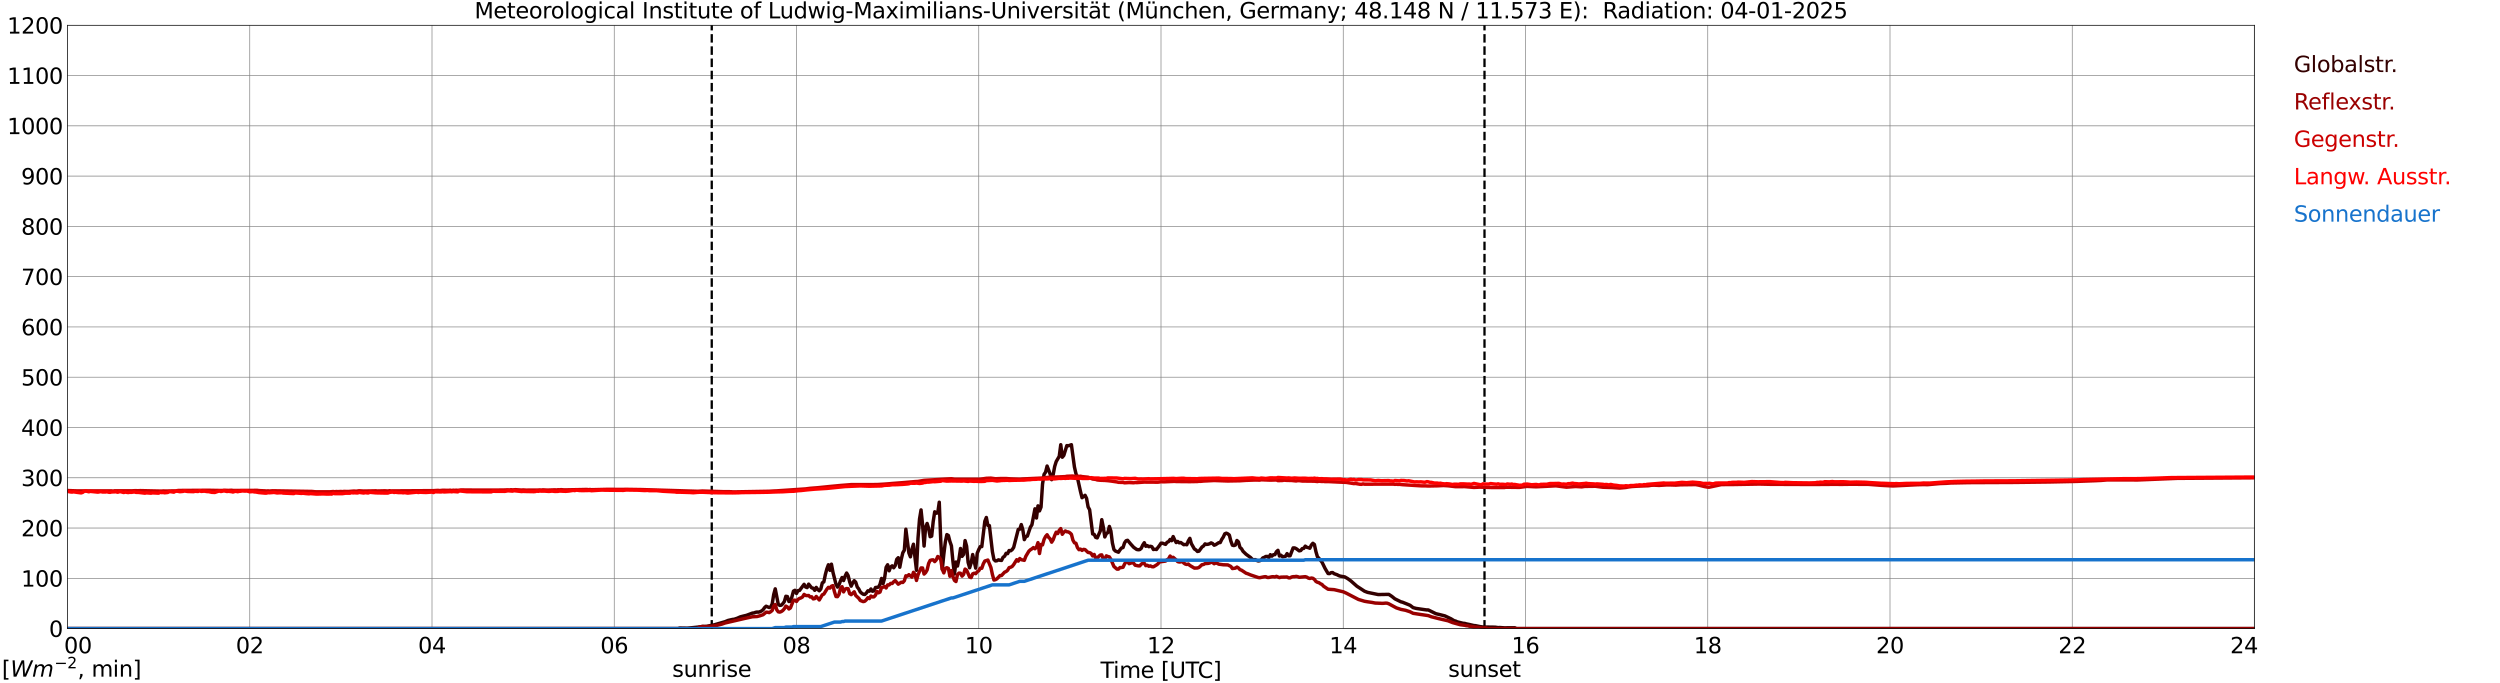 <?xml version="1.0" encoding="utf-8" standalone="no"?>
<!DOCTYPE svg PUBLIC "-//W3C//DTD SVG 1.1//EN"
  "http://www.w3.org/Graphics/SVG/1.1/DTD/svg11.dtd">
<svg xmlns:xlink="http://www.w3.org/1999/xlink" width="1085.4pt" height="296.64pt" viewBox="0 0 1085.4 296.64" xmlns="http://www.w3.org/2000/svg" version="1.1">
 <defs>
  <style type="text/css">*{stroke-linejoin: round; stroke-linecap: butt}</style>
 </defs>
 <g id="figure_1">
  <g id="patch_1">
   <path d="M 0 296.64 
L 1085.4 296.64 
L 1085.4 0 
L 0 0 
z
" style="fill: #ffffff"/>
  </g>
  <g id="axes_1">
   <g id="patch_2">
    <path d="M 29.306 272.909 
L 978.814 272.909 
L 978.814 10.976 
L 29.306 10.976 
z
" style="fill: #ffffff"/>
   </g>
   <g id="patch_3">
    <path d="M 978.814 272.909 
L 978.814 272.909 
L 978.814 10.976 
L 978.814 10.976 
z
" clip-path="url(#p0a616baa7e)" style="fill: #d3d3d3; opacity: 0.25; stroke: #d3d3d3; stroke-linejoin: miter"/>
   </g>
   <g id="matplotlib.axis_1">
    <g id="xtick_1">
     <g id="line2d_1">
      <path d="M 29.306 272.909 
L 29.306 10.976 
" clip-path="url(#p0a616baa7e)" style="fill: none; stroke: #808080; stroke-width: 0.3; stroke-linecap: square"/>
     </g>
     <g id="line2d_2"/>
     <g id="text_1">
      <!--    00 -->
      <g transform="translate(18.733 283.627) scale(0.095 -0.095)">
       <defs>
        <path id="DejaVuSans-20" transform="scale(0.016)"/>
        <path id="DejaVuSans-30" d="M 2034 4250 
Q 1547 4250 1301 3770 
Q 1056 3291 1056 2328 
Q 1056 1369 1301 889 
Q 1547 409 2034 409 
Q 2525 409 2770 889 
Q 3016 1369 3016 2328 
Q 3016 3291 2770 3770 
Q 2525 4250 2034 4250 
z
M 2034 4750 
Q 2819 4750 3233 4129 
Q 3647 3509 3647 2328 
Q 3647 1150 3233 529 
Q 2819 -91 2034 -91 
Q 1250 -91 836 529 
Q 422 1150 422 2328 
Q 422 3509 836 4129 
Q 1250 4750 2034 4750 
z
" transform="scale(0.016)"/>
       </defs>
       <use xlink:href="#DejaVuSans-20"/>
       <use xlink:href="#DejaVuSans-20" transform="translate(31.787 0)"/>
       <use xlink:href="#DejaVuSans-20" transform="translate(63.574 0)"/>
       <use xlink:href="#DejaVuSans-30" transform="translate(95.361 0)"/>
       <use xlink:href="#DejaVuSans-30" transform="translate(158.984 0)"/>
      </g>
     </g>
    </g>
    <g id="xtick_2">
     <g id="line2d_3">
      <path d="M 108.431 272.909 
L 108.431 10.976 
" clip-path="url(#p0a616baa7e)" style="fill: none; stroke: #808080; stroke-width: 0.3; stroke-linecap: square"/>
     </g>
     <g id="line2d_4"/>
     <g id="text_2">
      <!-- 02 -->
      <g transform="translate(102.387 283.627) scale(0.095 -0.095)">
       <defs>
        <path id="DejaVuSans-32" d="M 1228 531 
L 3431 531 
L 3431 0 
L 469 0 
L 469 531 
Q 828 903 1448 1529 
Q 2069 2156 2228 2338 
Q 2531 2678 2651 2914 
Q 2772 3150 2772 3378 
Q 2772 3750 2511 3984 
Q 2250 4219 1831 4219 
Q 1534 4219 1204 4116 
Q 875 4013 500 3803 
L 500 4441 
Q 881 4594 1212 4672 
Q 1544 4750 1819 4750 
Q 2544 4750 2975 4387 
Q 3406 4025 3406 3419 
Q 3406 3131 3298 2873 
Q 3191 2616 2906 2266 
Q 2828 2175 2409 1742 
Q 1991 1309 1228 531 
z
" transform="scale(0.016)"/>
       </defs>
       <use xlink:href="#DejaVuSans-30"/>
       <use xlink:href="#DejaVuSans-32" transform="translate(63.623 0)"/>
      </g>
     </g>
    </g>
    <g id="xtick_3">
     <g id="line2d_5">
      <path d="M 187.557 272.909 
L 187.557 10.976 
" clip-path="url(#p0a616baa7e)" style="fill: none; stroke: #808080; stroke-width: 0.3; stroke-linecap: square"/>
     </g>
     <g id="line2d_6"/>
     <g id="text_3">
      <!-- 04 -->
      <g transform="translate(181.513 283.627) scale(0.095 -0.095)">
       <defs>
        <path id="DejaVuSans-34" d="M 2419 4116 
L 825 1625 
L 2419 1625 
L 2419 4116 
z
M 2253 4666 
L 3047 4666 
L 3047 1625 
L 3713 1625 
L 3713 1100 
L 3047 1100 
L 3047 0 
L 2419 0 
L 2419 1100 
L 313 1100 
L 313 1709 
L 2253 4666 
z
" transform="scale(0.016)"/>
       </defs>
       <use xlink:href="#DejaVuSans-30"/>
       <use xlink:href="#DejaVuSans-34" transform="translate(63.623 0)"/>
      </g>
     </g>
    </g>
    <g id="xtick_4">
     <g id="line2d_7">
      <path d="M 266.683 272.909 
L 266.683 10.976 
" clip-path="url(#p0a616baa7e)" style="fill: none; stroke: #808080; stroke-width: 0.3; stroke-linecap: square"/>
     </g>
     <g id="line2d_8"/>
     <g id="text_4">
      <!-- 06 -->
      <g transform="translate(260.638 283.627) scale(0.095 -0.095)">
       <defs>
        <path id="DejaVuSans-36" d="M 2113 2584 
Q 1688 2584 1439 2293 
Q 1191 2003 1191 1497 
Q 1191 994 1439 701 
Q 1688 409 2113 409 
Q 2538 409 2786 701 
Q 3034 994 3034 1497 
Q 3034 2003 2786 2293 
Q 2538 2584 2113 2584 
z
M 3366 4563 
L 3366 3988 
Q 3128 4100 2886 4159 
Q 2644 4219 2406 4219 
Q 1781 4219 1451 3797 
Q 1122 3375 1075 2522 
Q 1259 2794 1537 2939 
Q 1816 3084 2150 3084 
Q 2853 3084 3261 2657 
Q 3669 2231 3669 1497 
Q 3669 778 3244 343 
Q 2819 -91 2113 -91 
Q 1303 -91 875 529 
Q 447 1150 447 2328 
Q 447 3434 972 4092 
Q 1497 4750 2381 4750 
Q 2619 4750 2861 4703 
Q 3103 4656 3366 4563 
z
" transform="scale(0.016)"/>
       </defs>
       <use xlink:href="#DejaVuSans-30"/>
       <use xlink:href="#DejaVuSans-36" transform="translate(63.623 0)"/>
      </g>
     </g>
    </g>
    <g id="xtick_5">
     <g id="line2d_9">
      <path d="M 345.808 272.909 
L 345.808 10.976 
" clip-path="url(#p0a616baa7e)" style="fill: none; stroke: #808080; stroke-width: 0.3; stroke-linecap: square"/>
     </g>
     <g id="line2d_10"/>
     <g id="text_5">
      <!-- 08 -->
      <g transform="translate(339.764 283.627) scale(0.095 -0.095)">
       <defs>
        <path id="DejaVuSans-38" d="M 2034 2216 
Q 1584 2216 1326 1975 
Q 1069 1734 1069 1313 
Q 1069 891 1326 650 
Q 1584 409 2034 409 
Q 2484 409 2743 651 
Q 3003 894 3003 1313 
Q 3003 1734 2745 1975 
Q 2488 2216 2034 2216 
z
M 1403 2484 
Q 997 2584 770 2862 
Q 544 3141 544 3541 
Q 544 4100 942 4425 
Q 1341 4750 2034 4750 
Q 2731 4750 3128 4425 
Q 3525 4100 3525 3541 
Q 3525 3141 3298 2862 
Q 3072 2584 2669 2484 
Q 3125 2378 3379 2068 
Q 3634 1759 3634 1313 
Q 3634 634 3220 271 
Q 2806 -91 2034 -91 
Q 1263 -91 848 271 
Q 434 634 434 1313 
Q 434 1759 690 2068 
Q 947 2378 1403 2484 
z
M 1172 3481 
Q 1172 3119 1398 2916 
Q 1625 2713 2034 2713 
Q 2441 2713 2670 2916 
Q 2900 3119 2900 3481 
Q 2900 3844 2670 4047 
Q 2441 4250 2034 4250 
Q 1625 4250 1398 4047 
Q 1172 3844 1172 3481 
z
" transform="scale(0.016)"/>
       </defs>
       <use xlink:href="#DejaVuSans-30"/>
       <use xlink:href="#DejaVuSans-38" transform="translate(63.623 0)"/>
      </g>
     </g>
    </g>
    <g id="xtick_6">
     <g id="line2d_11">
      <path d="M 424.934 272.909 
L 424.934 10.976 
" clip-path="url(#p0a616baa7e)" style="fill: none; stroke: #808080; stroke-width: 0.3; stroke-linecap: square"/>
     </g>
     <g id="line2d_12"/>
     <g id="text_6">
      <!-- 10 -->
      <g transform="translate(418.89 283.627) scale(0.095 -0.095)">
       <defs>
        <path id="DejaVuSans-31" d="M 794 531 
L 1825 531 
L 1825 4091 
L 703 3866 
L 703 4441 
L 1819 4666 
L 2450 4666 
L 2450 531 
L 3481 531 
L 3481 0 
L 794 0 
L 794 531 
z
" transform="scale(0.016)"/>
       </defs>
       <use xlink:href="#DejaVuSans-31"/>
       <use xlink:href="#DejaVuSans-30" transform="translate(63.623 0)"/>
      </g>
     </g>
    </g>
    <g id="xtick_7">
     <g id="line2d_13">
      <path d="M 504.06 272.909 
L 504.06 10.976 
" clip-path="url(#p0a616baa7e)" style="fill: none; stroke: #808080; stroke-width: 0.3; stroke-linecap: square"/>
     </g>
     <g id="line2d_14"/>
     <g id="text_7">
      <!-- 12 -->
      <g transform="translate(498.015 283.627) scale(0.095 -0.095)">
       <use xlink:href="#DejaVuSans-31"/>
       <use xlink:href="#DejaVuSans-32" transform="translate(63.623 0)"/>
      </g>
     </g>
    </g>
    <g id="xtick_8">
     <g id="line2d_15">
      <path d="M 583.185 272.909 
L 583.185 10.976 
" clip-path="url(#p0a616baa7e)" style="fill: none; stroke: #808080; stroke-width: 0.3; stroke-linecap: square"/>
     </g>
     <g id="line2d_16"/>
     <g id="text_8">
      <!-- 14 -->
      <g transform="translate(577.141 283.627) scale(0.095 -0.095)">
       <use xlink:href="#DejaVuSans-31"/>
       <use xlink:href="#DejaVuSans-34" transform="translate(63.623 0)"/>
      </g>
     </g>
    </g>
    <g id="xtick_9">
     <g id="line2d_17">
      <path d="M 662.311 272.909 
L 662.311 10.976 
" clip-path="url(#p0a616baa7e)" style="fill: none; stroke: #808080; stroke-width: 0.3; stroke-linecap: square"/>
     </g>
     <g id="line2d_18"/>
     <g id="text_9">
      <!-- 16 -->
      <g transform="translate(656.267 283.627) scale(0.095 -0.095)">
       <use xlink:href="#DejaVuSans-31"/>
       <use xlink:href="#DejaVuSans-36" transform="translate(63.623 0)"/>
      </g>
     </g>
    </g>
    <g id="xtick_10">
     <g id="line2d_19">
      <path d="M 741.437 272.909 
L 741.437 10.976 
" clip-path="url(#p0a616baa7e)" style="fill: none; stroke: #808080; stroke-width: 0.3; stroke-linecap: square"/>
     </g>
     <g id="line2d_20"/>
     <g id="text_10">
      <!-- 18 -->
      <g transform="translate(735.392 283.627) scale(0.095 -0.095)">
       <use xlink:href="#DejaVuSans-31"/>
       <use xlink:href="#DejaVuSans-38" transform="translate(63.623 0)"/>
      </g>
     </g>
    </g>
    <g id="xtick_11">
     <g id="line2d_21">
      <path d="M 820.562 272.909 
L 820.562 10.976 
" clip-path="url(#p0a616baa7e)" style="fill: none; stroke: #808080; stroke-width: 0.3; stroke-linecap: square"/>
     </g>
     <g id="line2d_22"/>
     <g id="text_11">
      <!-- 20 -->
      <g transform="translate(814.518 283.627) scale(0.095 -0.095)">
       <use xlink:href="#DejaVuSans-32"/>
       <use xlink:href="#DejaVuSans-30" transform="translate(63.623 0)"/>
      </g>
     </g>
    </g>
    <g id="xtick_12">
     <g id="line2d_23">
      <path d="M 899.688 272.909 
L 899.688 10.976 
" clip-path="url(#p0a616baa7e)" style="fill: none; stroke: #808080; stroke-width: 0.3; stroke-linecap: square"/>
     </g>
     <g id="line2d_24"/>
     <g id="text_12">
      <!-- 22 -->
      <g transform="translate(893.644 283.627) scale(0.095 -0.095)">
       <use xlink:href="#DejaVuSans-32"/>
       <use xlink:href="#DejaVuSans-32" transform="translate(63.623 0)"/>
      </g>
     </g>
    </g>
    <g id="xtick_13">
     <g id="line2d_25">
      <path d="M 978.814 272.909 
L 978.814 10.976 
" clip-path="url(#p0a616baa7e)" style="fill: none; stroke: #808080; stroke-width: 0.3; stroke-linecap: square"/>
     </g>
     <g id="line2d_26"/>
     <g id="text_13">
      <!-- 24    -->
      <g transform="translate(968.241 283.627) scale(0.095 -0.095)">
       <use xlink:href="#DejaVuSans-32"/>
       <use xlink:href="#DejaVuSans-34" transform="translate(63.623 0)"/>
       <use xlink:href="#DejaVuSans-20" transform="translate(127.246 0)"/>
       <use xlink:href="#DejaVuSans-20" transform="translate(159.033 0)"/>
       <use xlink:href="#DejaVuSans-20" transform="translate(190.82 0)"/>
      </g>
     </g>
    </g>
    <g id="text_14">
     <!-- Time [UTC] -->
     <g transform="translate(477.806 294.322) scale(0.095 -0.095)">
      <defs>
       <path id="DejaVuSans-54" d="M -19 4666 
L 3928 4666 
L 3928 4134 
L 2272 4134 
L 2272 0 
L 1638 0 
L 1638 4134 
L -19 4134 
L -19 4666 
z
" transform="scale(0.016)"/>
       <path id="DejaVuSans-69" d="M 603 3500 
L 1178 3500 
L 1178 0 
L 603 0 
L 603 3500 
z
M 603 4863 
L 1178 4863 
L 1178 4134 
L 603 4134 
L 603 4863 
z
" transform="scale(0.016)"/>
       <path id="DejaVuSans-6d" d="M 3328 2828 
Q 3544 3216 3844 3400 
Q 4144 3584 4550 3584 
Q 5097 3584 5394 3201 
Q 5691 2819 5691 2113 
L 5691 0 
L 5113 0 
L 5113 2094 
Q 5113 2597 4934 2840 
Q 4756 3084 4391 3084 
Q 3944 3084 3684 2787 
Q 3425 2491 3425 1978 
L 3425 0 
L 2847 0 
L 2847 2094 
Q 2847 2600 2669 2842 
Q 2491 3084 2119 3084 
Q 1678 3084 1418 2786 
Q 1159 2488 1159 1978 
L 1159 0 
L 581 0 
L 581 3500 
L 1159 3500 
L 1159 2956 
Q 1356 3278 1631 3431 
Q 1906 3584 2284 3584 
Q 2666 3584 2933 3390 
Q 3200 3197 3328 2828 
z
" transform="scale(0.016)"/>
       <path id="DejaVuSans-65" d="M 3597 1894 
L 3597 1613 
L 953 1613 
Q 991 1019 1311 708 
Q 1631 397 2203 397 
Q 2534 397 2845 478 
Q 3156 559 3463 722 
L 3463 178 
Q 3153 47 2828 -22 
Q 2503 -91 2169 -91 
Q 1331 -91 842 396 
Q 353 884 353 1716 
Q 353 2575 817 3079 
Q 1281 3584 2069 3584 
Q 2775 3584 3186 3129 
Q 3597 2675 3597 1894 
z
M 3022 2063 
Q 3016 2534 2758 2815 
Q 2500 3097 2075 3097 
Q 1594 3097 1305 2825 
Q 1016 2553 972 2059 
L 3022 2063 
z
" transform="scale(0.016)"/>
       <path id="DejaVuSans-5b" d="M 550 4863 
L 1875 4863 
L 1875 4416 
L 1125 4416 
L 1125 -397 
L 1875 -397 
L 1875 -844 
L 550 -844 
L 550 4863 
z
" transform="scale(0.016)"/>
       <path id="DejaVuSans-55" d="M 556 4666 
L 1191 4666 
L 1191 1831 
Q 1191 1081 1462 751 
Q 1734 422 2344 422 
Q 2950 422 3222 751 
Q 3494 1081 3494 1831 
L 3494 4666 
L 4128 4666 
L 4128 1753 
Q 4128 841 3676 375 
Q 3225 -91 2344 -91 
Q 1459 -91 1007 375 
Q 556 841 556 1753 
L 556 4666 
z
" transform="scale(0.016)"/>
       <path id="DejaVuSans-43" d="M 4122 4306 
L 4122 3641 
Q 3803 3938 3442 4084 
Q 3081 4231 2675 4231 
Q 1875 4231 1450 3742 
Q 1025 3253 1025 2328 
Q 1025 1406 1450 917 
Q 1875 428 2675 428 
Q 3081 428 3442 575 
Q 3803 722 4122 1019 
L 4122 359 
Q 3791 134 3420 21 
Q 3050 -91 2638 -91 
Q 1578 -91 968 557 
Q 359 1206 359 2328 
Q 359 3453 968 4101 
Q 1578 4750 2638 4750 
Q 3056 4750 3426 4639 
Q 3797 4528 4122 4306 
z
" transform="scale(0.016)"/>
       <path id="DejaVuSans-5d" d="M 1947 4863 
L 1947 -844 
L 622 -844 
L 622 -397 
L 1369 -397 
L 1369 4416 
L 622 4416 
L 622 4863 
L 1947 4863 
z
" transform="scale(0.016)"/>
      </defs>
      <use xlink:href="#DejaVuSans-54"/>
      <use xlink:href="#DejaVuSans-69" transform="translate(57.959 0)"/>
      <use xlink:href="#DejaVuSans-6d" transform="translate(85.742 0)"/>
      <use xlink:href="#DejaVuSans-65" transform="translate(183.154 0)"/>
      <use xlink:href="#DejaVuSans-20" transform="translate(244.678 0)"/>
      <use xlink:href="#DejaVuSans-5b" transform="translate(276.465 0)"/>
      <use xlink:href="#DejaVuSans-55" transform="translate(315.479 0)"/>
      <use xlink:href="#DejaVuSans-54" transform="translate(388.672 0)"/>
      <use xlink:href="#DejaVuSans-43" transform="translate(443.881 0)"/>
      <use xlink:href="#DejaVuSans-5d" transform="translate(513.705 0)"/>
     </g>
    </g>
   </g>
   <g id="matplotlib.axis_2">
    <g id="ytick_1">
     <g id="line2d_27">
      <path d="M 29.306 272.909 
L 978.814 272.909 
" clip-path="url(#p0a616baa7e)" style="fill: none; stroke: #808080; stroke-width: 0.3; stroke-linecap: square"/>
     </g>
     <g id="line2d_28"/>
     <g id="text_15">
      <!-- 0 -->
      <g transform="translate(21.261 276.518) scale(0.095 -0.095)">
       <use xlink:href="#DejaVuSans-30"/>
      </g>
     </g>
    </g>
    <g id="ytick_2">
     <g id="line2d_29">
      <path d="M 29.306 251.081 
L 978.814 251.081 
" clip-path="url(#p0a616baa7e)" style="fill: none; stroke: #808080; stroke-width: 0.3; stroke-linecap: square"/>
     </g>
     <g id="line2d_30"/>
     <g id="text_16">
      <!-- 100 -->
      <g transform="translate(9.173 254.69) scale(0.095 -0.095)">
       <use xlink:href="#DejaVuSans-31"/>
       <use xlink:href="#DejaVuSans-30" transform="translate(63.623 0)"/>
       <use xlink:href="#DejaVuSans-30" transform="translate(127.246 0)"/>
      </g>
     </g>
    </g>
    <g id="ytick_3">
     <g id="line2d_31">
      <path d="M 29.306 229.253 
L 978.814 229.253 
" clip-path="url(#p0a616baa7e)" style="fill: none; stroke: #808080; stroke-width: 0.3; stroke-linecap: square"/>
     </g>
     <g id="line2d_32"/>
     <g id="text_17">
      <!-- 200 -->
      <g transform="translate(9.173 232.863) scale(0.095 -0.095)">
       <use xlink:href="#DejaVuSans-32"/>
       <use xlink:href="#DejaVuSans-30" transform="translate(63.623 0)"/>
       <use xlink:href="#DejaVuSans-30" transform="translate(127.246 0)"/>
      </g>
     </g>
    </g>
    <g id="ytick_4">
     <g id="line2d_33">
      <path d="M 29.306 207.426 
L 978.814 207.426 
" clip-path="url(#p0a616baa7e)" style="fill: none; stroke: #808080; stroke-width: 0.3; stroke-linecap: square"/>
     </g>
     <g id="line2d_34"/>
     <g id="text_18">
      <!-- 300 -->
      <g transform="translate(9.173 211.035) scale(0.095 -0.095)">
       <defs>
        <path id="DejaVuSans-33" d="M 2597 2516 
Q 3050 2419 3304 2112 
Q 3559 1806 3559 1356 
Q 3559 666 3084 287 
Q 2609 -91 1734 -91 
Q 1441 -91 1130 -33 
Q 819 25 488 141 
L 488 750 
Q 750 597 1062 519 
Q 1375 441 1716 441 
Q 2309 441 2620 675 
Q 2931 909 2931 1356 
Q 2931 1769 2642 2001 
Q 2353 2234 1838 2234 
L 1294 2234 
L 1294 2753 
L 1863 2753 
Q 2328 2753 2575 2939 
Q 2822 3125 2822 3475 
Q 2822 3834 2567 4026 
Q 2313 4219 1838 4219 
Q 1578 4219 1281 4162 
Q 984 4106 628 3988 
L 628 4550 
Q 988 4650 1302 4700 
Q 1616 4750 1894 4750 
Q 2613 4750 3031 4423 
Q 3450 4097 3450 3541 
Q 3450 3153 3228 2886 
Q 3006 2619 2597 2516 
z
" transform="scale(0.016)"/>
       </defs>
       <use xlink:href="#DejaVuSans-33"/>
       <use xlink:href="#DejaVuSans-30" transform="translate(63.623 0)"/>
       <use xlink:href="#DejaVuSans-30" transform="translate(127.246 0)"/>
      </g>
     </g>
    </g>
    <g id="ytick_5">
     <g id="line2d_35">
      <path d="M 29.306 185.598 
L 978.814 185.598 
" clip-path="url(#p0a616baa7e)" style="fill: none; stroke: #808080; stroke-width: 0.3; stroke-linecap: square"/>
     </g>
     <g id="line2d_36"/>
     <g id="text_19">
      <!-- 400 -->
      <g transform="translate(9.173 189.207) scale(0.095 -0.095)">
       <use xlink:href="#DejaVuSans-34"/>
       <use xlink:href="#DejaVuSans-30" transform="translate(63.623 0)"/>
       <use xlink:href="#DejaVuSans-30" transform="translate(127.246 0)"/>
      </g>
     </g>
    </g>
    <g id="ytick_6">
     <g id="line2d_37">
      <path d="M 29.306 163.77 
L 978.814 163.77 
" clip-path="url(#p0a616baa7e)" style="fill: none; stroke: #808080; stroke-width: 0.3; stroke-linecap: square"/>
     </g>
     <g id="line2d_38"/>
     <g id="text_20">
      <!-- 500 -->
      <g transform="translate(9.173 167.379) scale(0.095 -0.095)">
       <defs>
        <path id="DejaVuSans-35" d="M 691 4666 
L 3169 4666 
L 3169 4134 
L 1269 4134 
L 1269 2991 
Q 1406 3038 1543 3061 
Q 1681 3084 1819 3084 
Q 2600 3084 3056 2656 
Q 3513 2228 3513 1497 
Q 3513 744 3044 326 
Q 2575 -91 1722 -91 
Q 1428 -91 1123 -41 
Q 819 9 494 109 
L 494 744 
Q 775 591 1075 516 
Q 1375 441 1709 441 
Q 2250 441 2565 725 
Q 2881 1009 2881 1497 
Q 2881 1984 2565 2268 
Q 2250 2553 1709 2553 
Q 1456 2553 1204 2497 
Q 953 2441 691 2322 
L 691 4666 
z
" transform="scale(0.016)"/>
       </defs>
       <use xlink:href="#DejaVuSans-35"/>
       <use xlink:href="#DejaVuSans-30" transform="translate(63.623 0)"/>
       <use xlink:href="#DejaVuSans-30" transform="translate(127.246 0)"/>
      </g>
     </g>
    </g>
    <g id="ytick_7">
     <g id="line2d_39">
      <path d="M 29.306 141.942 
L 978.814 141.942 
" clip-path="url(#p0a616baa7e)" style="fill: none; stroke: #808080; stroke-width: 0.3; stroke-linecap: square"/>
     </g>
     <g id="line2d_40"/>
     <g id="text_21">
      <!-- 600 -->
      <g transform="translate(9.173 145.551) scale(0.095 -0.095)">
       <use xlink:href="#DejaVuSans-36"/>
       <use xlink:href="#DejaVuSans-30" transform="translate(63.623 0)"/>
       <use xlink:href="#DejaVuSans-30" transform="translate(127.246 0)"/>
      </g>
     </g>
    </g>
    <g id="ytick_8">
     <g id="line2d_41">
      <path d="M 29.306 120.114 
L 978.814 120.114 
" clip-path="url(#p0a616baa7e)" style="fill: none; stroke: #808080; stroke-width: 0.3; stroke-linecap: square"/>
     </g>
     <g id="line2d_42"/>
     <g id="text_22">
      <!-- 700 -->
      <g transform="translate(9.173 123.724) scale(0.095 -0.095)">
       <defs>
        <path id="DejaVuSans-37" d="M 525 4666 
L 3525 4666 
L 3525 4397 
L 1831 0 
L 1172 0 
L 2766 4134 
L 525 4134 
L 525 4666 
z
" transform="scale(0.016)"/>
       </defs>
       <use xlink:href="#DejaVuSans-37"/>
       <use xlink:href="#DejaVuSans-30" transform="translate(63.623 0)"/>
       <use xlink:href="#DejaVuSans-30" transform="translate(127.246 0)"/>
      </g>
     </g>
    </g>
    <g id="ytick_9">
     <g id="line2d_43">
      <path d="M 29.306 98.287 
L 978.814 98.287 
" clip-path="url(#p0a616baa7e)" style="fill: none; stroke: #808080; stroke-width: 0.3; stroke-linecap: square"/>
     </g>
     <g id="line2d_44"/>
     <g id="text_23">
      <!-- 800 -->
      <g transform="translate(9.173 101.896) scale(0.095 -0.095)">
       <use xlink:href="#DejaVuSans-38"/>
       <use xlink:href="#DejaVuSans-30" transform="translate(63.623 0)"/>
       <use xlink:href="#DejaVuSans-30" transform="translate(127.246 0)"/>
      </g>
     </g>
    </g>
    <g id="ytick_10">
     <g id="line2d_45">
      <path d="M 29.306 76.459 
L 978.814 76.459 
" clip-path="url(#p0a616baa7e)" style="fill: none; stroke: #808080; stroke-width: 0.3; stroke-linecap: square"/>
     </g>
     <g id="line2d_46"/>
     <g id="text_24">
      <!-- 900 -->
      <g transform="translate(9.173 80.068) scale(0.095 -0.095)">
       <defs>
        <path id="DejaVuSans-39" d="M 703 97 
L 703 672 
Q 941 559 1184 500 
Q 1428 441 1663 441 
Q 2288 441 2617 861 
Q 2947 1281 2994 2138 
Q 2813 1869 2534 1725 
Q 2256 1581 1919 1581 
Q 1219 1581 811 2004 
Q 403 2428 403 3163 
Q 403 3881 828 4315 
Q 1253 4750 1959 4750 
Q 2769 4750 3195 4129 
Q 3622 3509 3622 2328 
Q 3622 1225 3098 567 
Q 2575 -91 1691 -91 
Q 1453 -91 1209 -44 
Q 966 3 703 97 
z
M 1959 2075 
Q 2384 2075 2632 2365 
Q 2881 2656 2881 3163 
Q 2881 3666 2632 3958 
Q 2384 4250 1959 4250 
Q 1534 4250 1286 3958 
Q 1038 3666 1038 3163 
Q 1038 2656 1286 2365 
Q 1534 2075 1959 2075 
z
" transform="scale(0.016)"/>
       </defs>
       <use xlink:href="#DejaVuSans-39"/>
       <use xlink:href="#DejaVuSans-30" transform="translate(63.623 0)"/>
       <use xlink:href="#DejaVuSans-30" transform="translate(127.246 0)"/>
      </g>
     </g>
    </g>
    <g id="ytick_11">
     <g id="line2d_47">
      <path d="M 29.306 54.631 
L 978.814 54.631 
" clip-path="url(#p0a616baa7e)" style="fill: none; stroke: #808080; stroke-width: 0.3; stroke-linecap: square"/>
     </g>
     <g id="line2d_48"/>
     <g id="text_25">
      <!-- 1000 -->
      <g transform="translate(3.128 58.24) scale(0.095 -0.095)">
       <use xlink:href="#DejaVuSans-31"/>
       <use xlink:href="#DejaVuSans-30" transform="translate(63.623 0)"/>
       <use xlink:href="#DejaVuSans-30" transform="translate(127.246 0)"/>
       <use xlink:href="#DejaVuSans-30" transform="translate(190.869 0)"/>
      </g>
     </g>
    </g>
    <g id="ytick_12">
     <g id="line2d_49">
      <path d="M 29.306 32.803 
L 978.814 32.803 
" clip-path="url(#p0a616baa7e)" style="fill: none; stroke: #808080; stroke-width: 0.3; stroke-linecap: square"/>
     </g>
     <g id="line2d_50"/>
     <g id="text_26">
      <!-- 1100 -->
      <g transform="translate(3.128 36.413) scale(0.095 -0.095)">
       <use xlink:href="#DejaVuSans-31"/>
       <use xlink:href="#DejaVuSans-31" transform="translate(63.623 0)"/>
       <use xlink:href="#DejaVuSans-30" transform="translate(127.246 0)"/>
       <use xlink:href="#DejaVuSans-30" transform="translate(190.869 0)"/>
      </g>
     </g>
    </g>
    <g id="ytick_13">
     <g id="line2d_51">
      <path d="M 29.306 10.976 
L 978.814 10.976 
" clip-path="url(#p0a616baa7e)" style="fill: none; stroke: #808080; stroke-width: 0.3; stroke-linecap: square"/>
     </g>
     <g id="line2d_52"/>
     <g id="text_27">
      <!-- 1200 -->
      <g transform="translate(3.128 14.585) scale(0.095 -0.095)">
       <use xlink:href="#DejaVuSans-31"/>
       <use xlink:href="#DejaVuSans-32" transform="translate(63.623 0)"/>
       <use xlink:href="#DejaVuSans-30" transform="translate(127.246 0)"/>
       <use xlink:href="#DejaVuSans-30" transform="translate(190.869 0)"/>
      </g>
     </g>
    </g>
   </g>
   <g id="line2d_53">
    <path d="M 309.015 272.909 
L 309.015 10.976 
" clip-path="url(#p0a616baa7e)" style="fill: none; stroke-dasharray: 3.7,1.6; stroke-dashoffset: 0; stroke: #000000"/>
   </g>
   <g id="line2d_54">
    <path d="M 644.508 272.909 
L 644.508 10.976 
" clip-path="url(#p0a616baa7e)" style="fill: none; stroke-dasharray: 3.7,1.6; stroke-dashoffset: 0; stroke: #000000"/>
   </g>
   <g id="line2d_55">
    <path d="M 29.306 272.909 
L 294.377 272.909 
L 295.036 272.684 
L 297.014 272.704 
L 298.333 272.745 
L 304.267 272.136 
L 304.927 271.975 
L 306.905 271.913 
L 310.202 271.246 
L 314.818 269.907 
L 316.136 269.36 
L 318.114 268.914 
L 318.774 268.853 
L 320.093 268.408 
L 321.411 267.819 
L 322.73 267.476 
L 324.049 267.17 
L 326.686 266.177 
L 327.346 266.116 
L 328.005 265.854 
L 328.665 265.732 
L 329.324 265.773 
L 329.983 265.57 
L 330.643 265.245 
L 331.302 264.719 
L 331.961 263.787 
L 332.621 263.198 
L 333.94 263.765 
L 334.599 263.503 
L 335.258 262.185 
L 335.918 258.112 
L 336.577 255.658 
L 337.896 262.388 
L 338.555 262.833 
L 339.215 262.752 
L 339.874 262.084 
L 340.533 261.172 
L 341.193 258.882 
L 341.852 259.002 
L 342.512 261.152 
L 343.171 261.03 
L 343.83 259.085 
L 344.49 256.632 
L 345.149 256.287 
L 345.808 257.645 
L 346.468 256.429 
L 347.127 256.348 
L 349.105 253.694 
L 349.765 254.868 
L 350.424 255.113 
L 351.083 253.613 
L 352.402 255.233 
L 353.062 255.375 
L 353.721 256.287 
L 354.38 255.032 
L 355.04 255.942 
L 355.699 256.49 
L 356.359 255.7 
L 357.018 253.046 
L 357.677 252.64 
L 358.337 249.437 
L 358.996 246.964 
L 359.655 245.201 
L 360.315 247.613 
L 360.974 244.939 
L 361.634 248.444 
L 362.952 253.672 
L 363.612 254.89 
L 364.271 253.875 
L 364.93 252.113 
L 365.59 250.734 
L 366.249 252.052 
L 366.909 250.147 
L 367.568 248.789 
L 368.227 249.924 
L 368.887 252.578 
L 369.546 254.484 
L 370.206 253.085 
L 370.865 252.113 
L 371.524 252.781 
L 372.184 254.849 
L 372.843 255.7 
L 373.502 256.996 
L 374.162 257.584 
L 374.821 258.009 
L 375.481 258.092 
L 376.14 257.463 
L 376.799 256.51 
L 377.459 256.673 
L 378.118 255.719 
L 378.777 256.693 
L 379.437 256.531 
L 380.096 255.071 
L 381.415 254.91 
L 382.074 253.633 
L 382.734 251.14 
L 383.393 253.349 
L 384.053 251.018 
L 384.712 246.316 
L 385.371 245.201 
L 386.031 247.816 
L 386.69 246.133 
L 387.349 245.668 
L 388.009 246.499 
L 388.668 245.546 
L 389.328 242.83 
L 389.987 242.14 
L 390.646 246.275 
L 391.306 242.769 
L 391.965 239.993 
L 392.624 238.877 
L 393.284 229.777 
L 394.603 240.054 
L 395.262 241.756 
L 395.921 238.432 
L 396.581 236.284 
L 397.899 247.613 
L 398.559 233.73 
L 399.218 225.359 
L 399.878 221.387 
L 400.537 227.71 
L 401.196 237.074 
L 401.856 228.987 
L 402.515 227.265 
L 403.175 229.474 
L 403.834 233.021 
L 404.493 232.757 
L 405.153 226.475 
L 405.812 222.199 
L 406.471 222.827 
L 407.131 222.663 
L 407.79 218.043 
L 408.45 235.107 
L 409.109 247.187 
L 409.768 240.682 
L 410.428 235.291 
L 411.087 232.108 
L 411.746 232.495 
L 412.406 235.068 
L 413.065 236.952 
L 413.725 243.762 
L 414.384 249.193 
L 415.043 244.007 
L 415.703 245.749 
L 416.362 242.688 
L 417.022 238.128 
L 417.681 241.553 
L 418.34 240.702 
L 419 234.704 
L 419.659 237.135 
L 420.318 244.188 
L 420.978 246.499 
L 421.637 244.391 
L 422.297 240.763 
L 423.615 246.661 
L 424.275 240.176 
L 424.934 238.593 
L 425.593 237.316 
L 426.253 237.316 
L 427.572 226.313 
L 428.231 224.672 
L 428.89 228.116 
L 429.55 228.197 
L 430.869 239.547 
L 431.528 242.931 
L 432.187 243.54 
L 432.847 243.439 
L 433.506 243.053 
L 434.165 243.256 
L 434.825 243.317 
L 435.484 241.937 
L 436.144 241.512 
L 436.803 240.235 
L 437.462 240.377 
L 438.122 239.019 
L 438.781 239.141 
L 439.44 238.635 
L 440.1 237.661 
L 442.078 229.86 
L 442.737 229.758 
L 443.397 227.752 
L 444.056 229.96 
L 444.716 234.278 
L 445.375 232.94 
L 446.034 232.757 
L 447.353 228.887 
L 448.012 227.852 
L 449.331 220.902 
L 449.991 224.894 
L 450.65 219.625 
L 451.309 221.812 
L 451.969 220.171 
L 452.628 210.139 
L 453.287 205.963 
L 453.947 204.992 
L 454.606 202.335 
L 455.925 205.782 
L 456.584 208.255 
L 457.244 206.085 
L 457.903 202.519 
L 458.563 200.39 
L 459.881 198.12 
L 460.541 193.074 
L 461.2 198.507 
L 461.859 197.736 
L 463.178 193.46 
L 463.838 193.561 
L 465.156 193.074 
L 466.475 202.761 
L 467.134 205.64 
L 467.794 207.484 
L 469.113 213.443 
L 469.772 216.078 
L 471.091 215.043 
L 471.75 216.381 
L 472.409 220.09 
L 473.069 221.286 
L 474.388 231.825 
L 475.047 232.008 
L 475.706 233.305 
L 476.366 233.527 
L 477.685 230.569 
L 478.344 225.623 
L 479.003 228.867 
L 479.663 233.121 
L 480.322 231.683 
L 480.981 231.237 
L 481.641 228.561 
L 482.3 230.548 
L 482.96 235.736 
L 483.619 238.574 
L 484.278 239.244 
L 485.597 239.75 
L 486.256 238.735 
L 486.916 237.925 
L 487.575 237.722 
L 488.235 235.697 
L 488.894 234.765 
L 489.553 234.581 
L 490.872 236.162 
L 492.191 237.622 
L 493.51 238.554 
L 494.169 238.676 
L 494.828 238.615 
L 495.488 238.048 
L 496.147 236.629 
L 496.807 235.636 
L 497.466 237.175 
L 498.125 236.891 
L 498.785 237.358 
L 499.444 237.155 
L 500.103 237.378 
L 500.763 238.574 
L 501.422 238.451 
L 502.082 238.574 
L 503.4 236.832 
L 504.06 235.839 
L 504.719 235.839 
L 506.038 236.345 
L 506.697 235.452 
L 507.357 235.149 
L 508.016 234.217 
L 508.675 234.743 
L 509.335 232.96 
L 509.994 234.398 
L 510.654 235.555 
L 511.313 235.088 
L 511.972 235.675 
L 512.632 235.533 
L 513.95 236.487 
L 514.61 236.365 
L 515.269 236.507 
L 515.929 234.824 
L 516.588 233.73 
L 517.247 236.04 
L 518.566 238.351 
L 519.226 238.757 
L 519.885 239.425 
L 520.544 239.283 
L 521.863 237.48 
L 522.522 237.055 
L 523.182 236.142 
L 523.841 236.365 
L 524.501 236.284 
L 525.16 236.081 
L 525.819 235.697 
L 526.479 236 
L 527.138 236.71 
L 527.797 236.465 
L 529.116 235.614 
L 529.776 235.555 
L 530.435 234.175 
L 531.094 233.182 
L 531.754 231.763 
L 532.413 231.48 
L 533.073 231.785 
L 533.732 232.311 
L 534.391 234.926 
L 535.051 236.69 
L 535.71 236.871 
L 536.369 236.629 
L 537.029 234.662 
L 537.688 235.291 
L 538.348 237.683 
L 539.007 238.229 
L 539.666 239.344 
L 540.985 240.621 
L 542.963 242.06 
L 543.623 242.769 
L 544.282 243.072 
L 544.941 242.952 
L 545.601 243.317 
L 546.26 243.54 
L 546.919 243.459 
L 547.579 243.134 
L 548.238 242.221 
L 548.898 241.999 
L 549.557 241.595 
L 550.216 241.573 
L 550.876 242.079 
L 551.535 240.824 
L 552.195 241.453 
L 552.854 240.844 
L 553.513 240.802 
L 554.173 239.528 
L 554.832 238.938 
L 555.491 241.411 
L 556.151 241.066 
L 556.81 241.737 
L 558.129 241.512 
L 558.788 240.357 
L 559.448 241.311 
L 560.107 241.289 
L 561.426 237.884 
L 562.085 237.884 
L 562.745 238.19 
L 564.063 239.161 
L 564.723 239.019 
L 565.382 238.19 
L 566.042 238.087 
L 566.701 237.116 
L 567.36 237.622 
L 568.02 237.764 
L 568.679 238.026 
L 569.338 236.629 
L 569.998 235.878 
L 570.657 236.406 
L 571.317 239.466 
L 571.976 241.737 
L 572.635 242.405 
L 573.954 244.046 
L 575.273 246.761 
L 576.592 248.992 
L 577.251 249.051 
L 577.91 248.625 
L 578.57 248.586 
L 579.229 249.073 
L 580.548 249.538 
L 581.207 249.902 
L 581.867 250.127 
L 583.845 250.47 
L 585.164 251.24 
L 586.482 252.194 
L 589.12 254.523 
L 590.439 255.375 
L 592.417 256.673 
L 593.736 257.18 
L 598.351 258.131 
L 602.967 258.051 
L 604.286 258.922 
L 605.604 259.995 
L 608.242 261.294 
L 608.901 261.456 
L 610.879 262.246 
L 612.198 262.794 
L 613.517 263.807 
L 614.836 264.152 
L 618.133 264.638 
L 619.451 264.819 
L 620.111 264.819 
L 623.408 266.441 
L 625.386 266.908 
L 627.364 267.415 
L 630.001 268.67 
L 631.32 269.482 
L 631.98 269.643 
L 632.639 269.969 
L 635.276 270.617 
L 635.936 270.656 
L 636.595 270.859 
L 637.914 271.123 
L 639.892 271.588 
L 640.552 271.63 
L 642.53 272.036 
L 643.848 272.217 
L 649.123 272.298 
L 650.442 272.481 
L 651.102 272.44 
L 653.08 272.581 
L 657.695 272.562 
L 658.355 272.909 
L 978.154 272.909 
L 978.154 272.909 
" clip-path="url(#p0a616baa7e)" style="fill: none; stroke: #330000; stroke-width: 1.5; stroke-linecap: square"/>
   </g>
   <g id="line2d_56">
    <path d="M 29.306 272.909 
L 302.949 272.909 
L 303.608 272.239 
L 304.927 271.992 
L 306.246 272.114 
L 309.543 271.811 
L 310.861 271.608 
L 313.499 270.94 
L 314.818 270.473 
L 323.39 268.486 
L 326.686 267.777 
L 328.665 267.677 
L 329.983 267.332 
L 331.302 266.887 
L 332.621 265.791 
L 333.28 265.81 
L 333.94 265.974 
L 334.599 265.588 
L 335.258 265.02 
L 335.918 263.156 
L 336.577 262.447 
L 337.236 264.758 
L 337.896 265.629 
L 338.555 265.751 
L 339.215 265.507 
L 339.874 265.042 
L 340.533 264.291 
L 341.193 263.156 
L 341.852 263.521 
L 342.512 264.394 
L 343.171 263.946 
L 344.49 260.602 
L 345.149 260.563 
L 345.808 261.131 
L 346.468 260.218 
L 347.127 259.812 
L 347.787 259.57 
L 348.446 259.164 
L 349.105 258.07 
L 349.765 258.516 
L 350.424 258.596 
L 351.083 258.535 
L 351.743 259.205 
L 352.402 259.103 
L 353.062 260.015 
L 353.721 259.893 
L 354.38 258.961 
L 355.699 260.482 
L 357.018 258.212 
L 357.677 257.948 
L 358.996 255.8 
L 359.655 255.01 
L 360.315 255.333 
L 360.974 254.501 
L 361.634 254.259 
L 362.293 256.955 
L 362.952 258.981 
L 363.612 259.042 
L 364.271 258.029 
L 364.93 255.375 
L 365.59 254.726 
L 366.249 256.975 
L 366.909 255.778 
L 367.568 255.516 
L 368.227 255.597 
L 368.887 257.745 
L 369.546 258.171 
L 370.865 256.935 
L 371.524 258.535 
L 372.843 259.751 
L 373.502 260.705 
L 374.821 261.211 
L 375.481 261.008 
L 376.14 260.38 
L 376.799 259.489 
L 377.459 259.873 
L 378.118 258.78 
L 378.777 259.164 
L 379.437 259.122 
L 380.096 258.413 
L 380.756 256.772 
L 381.415 257.381 
L 382.074 257.036 
L 382.734 255.03 
L 383.393 254.949 
L 384.053 254.604 
L 384.712 255.272 
L 385.371 253.956 
L 386.031 253.956 
L 386.69 253.286 
L 387.349 253.327 
L 388.009 252.576 
L 388.668 252.07 
L 389.987 253.631 
L 391.306 252.779 
L 391.965 252.882 
L 392.624 252.151 
L 393.284 249.983 
L 393.943 250.145 
L 394.603 249.496 
L 395.921 250.57 
L 396.581 248.484 
L 397.24 249.335 
L 397.899 252.009 
L 398.559 249.538 
L 399.878 246.578 
L 400.537 246.598 
L 401.196 249.232 
L 401.856 248.604 
L 402.515 247.449 
L 403.175 244.633 
L 403.834 243.315 
L 404.493 243.112 
L 405.153 243.051 
L 405.812 243.821 
L 406.471 243.092 
L 407.131 241.612 
L 407.79 241.937 
L 408.45 243.072 
L 409.109 247.187 
L 409.768 248.726 
L 410.428 246.781 
L 411.087 246.478 
L 411.746 246.781 
L 412.406 250.186 
L 413.065 247.733 
L 413.725 250.367 
L 414.384 251.989 
L 415.043 252.476 
L 415.703 249.455 
L 416.362 248.807 
L 417.022 248.887 
L 417.681 250.125 
L 418.34 249.416 
L 419 247.084 
L 419.659 247.53 
L 420.978 250.531 
L 421.637 250.773 
L 422.297 249.151 
L 422.956 248.868 
L 423.615 249.071 
L 424.275 248.239 
L 424.934 247.794 
L 425.593 246.7 
L 426.253 246.72 
L 426.912 244.795 
L 427.572 243.579 
L 428.89 243.153 
L 430.209 246.375 
L 430.869 249.435 
L 431.528 251.828 
L 432.187 251.666 
L 432.847 251.28 
L 434.165 249.881 
L 434.825 249.861 
L 436.144 248.422 
L 436.803 248.139 
L 437.462 247.591 
L 438.122 246.456 
L 438.781 246.275 
L 439.44 245.93 
L 440.1 245.118 
L 441.419 242.992 
L 442.078 243.618 
L 442.737 242.483 
L 443.397 242.992 
L 444.716 243.275 
L 445.375 241.512 
L 446.694 239.303 
L 447.353 238.694 
L 448.012 238.288 
L 448.672 237.742 
L 449.331 238.249 
L 449.991 237.559 
L 450.65 235.592 
L 451.309 240.316 
L 451.969 236.404 
L 452.628 236.566 
L 453.287 234.215 
L 453.947 232.918 
L 454.606 232.167 
L 455.266 233.283 
L 455.925 233.931 
L 456.584 235.391 
L 457.244 234.337 
L 457.903 232.512 
L 458.563 231.054 
L 459.222 231.641 
L 459.881 230.242 
L 460.541 229.493 
L 461.2 231.964 
L 461.859 231.093 
L 462.519 230.526 
L 463.178 230.871 
L 463.838 230.951 
L 464.497 231.338 
L 465.156 231.964 
L 465.816 234.498 
L 466.475 235.653 
L 467.134 235.876 
L 467.794 237.762 
L 468.453 238.654 
L 469.113 238.41 
L 469.772 238.958 
L 470.431 238.513 
L 471.091 238.613 
L 472.409 239.87 
L 473.069 239.929 
L 473.728 240.274 
L 474.388 241.37 
L 475.047 240.722 
L 475.706 242.302 
L 476.366 242.363 
L 477.025 241.573 
L 477.685 240.984 
L 478.344 240.903 
L 479.003 242.747 
L 479.663 242.789 
L 480.322 241.328 
L 480.981 241.612 
L 481.641 241.774 
L 482.3 242.869 
L 483.619 245.949 
L 484.938 247.084 
L 485.597 247.084 
L 486.256 246.395 
L 486.916 246.395 
L 487.575 246.275 
L 488.235 244.895 
L 488.894 243.863 
L 489.553 243.924 
L 490.213 244.734 
L 490.872 244.531 
L 491.532 244.186 
L 492.191 244.572 
L 492.85 245.401 
L 494.169 245.666 
L 494.828 245.685 
L 495.488 244.956 
L 496.147 244.491 
L 496.807 244.572 
L 497.466 245.585 
L 498.125 245.423 
L 498.785 245.849 
L 499.444 245.685 
L 500.103 246.03 
L 500.763 246.091 
L 502.082 245.301 
L 502.741 244.795 
L 503.4 243.963 
L 506.038 243.598 
L 506.697 243.031 
L 507.357 242.625 
L 508.016 241.409 
L 508.675 242.199 
L 509.335 241.957 
L 510.654 243.112 
L 511.313 243.841 
L 511.972 244.004 
L 512.632 243.963 
L 513.291 243.721 
L 513.95 244.45 
L 514.61 244.895 
L 515.269 245.078 
L 515.929 244.895 
L 516.588 245.484 
L 518.566 246.659 
L 519.885 246.598 
L 520.544 246.355 
L 521.863 245.159 
L 522.522 245.078 
L 523.182 244.692 
L 524.501 244.611 
L 525.16 244.45 
L 525.819 244.066 
L 526.479 244.247 
L 527.138 244.753 
L 527.797 244.43 
L 528.457 244.572 
L 529.116 244.937 
L 531.094 245.201 
L 533.073 245.26 
L 534.391 245.93 
L 535.051 246.842 
L 536.369 246.659 
L 537.029 246.194 
L 537.688 246.598 
L 538.348 247.307 
L 539.007 247.551 
L 540.326 248.422 
L 540.985 248.868 
L 541.644 249.071 
L 542.963 249.619 
L 546.26 250.732 
L 546.919 250.815 
L 548.898 250.409 
L 549.557 250.367 
L 550.216 250.712 
L 550.876 250.712 
L 552.195 250.409 
L 552.854 250.389 
L 553.513 250.49 
L 554.173 250.225 
L 555.491 250.773 
L 556.151 250.57 
L 558.788 250.509 
L 559.448 250.874 
L 560.107 250.896 
L 560.766 250.509 
L 561.426 250.367 
L 562.085 250.367 
L 562.745 250.247 
L 563.404 250.367 
L 564.063 250.631 
L 566.701 250.367 
L 567.36 250.57 
L 568.02 250.976 
L 568.679 251.157 
L 569.338 250.957 
L 569.998 251.077 
L 570.657 251.544 
L 571.317 252.434 
L 571.976 252.799 
L 572.635 252.982 
L 573.295 253.449 
L 573.954 253.753 
L 574.613 254.482 
L 576.592 255.82 
L 579.229 256.003 
L 583.185 256.935 
L 584.504 257.522 
L 589.779 260.257 
L 592.417 261.048 
L 593.736 261.272 
L 595.714 261.556 
L 597.032 261.818 
L 600.329 261.96 
L 601.648 261.84 
L 602.307 261.899 
L 602.967 262.143 
L 606.264 263.927 
L 608.242 264.575 
L 610.22 264.961 
L 612.198 265.61 
L 613.517 266.278 
L 616.814 266.784 
L 620.111 267.271 
L 621.429 267.777 
L 624.726 268.609 
L 628.683 269.521 
L 630.661 270.311 
L 633.958 271.224 
L 635.936 271.486 
L 636.595 271.649 
L 637.255 271.689 
L 637.914 271.872 
L 638.573 271.933 
L 639.892 272.195 
L 641.211 272.317 
L 643.189 272.581 
L 643.848 272.662 
L 645.167 272.601 
L 645.827 272.909 
L 978.154 272.909 
L 978.154 272.909 
" clip-path="url(#p0a616baa7e)" style="fill: none; stroke: #990000; stroke-width: 1.5; stroke-linecap: square"/>
   </g>
   <g id="line2d_57">
    <path d="M 29.306 212.954 
L 31.284 213.044 
L 32.603 213.081 
L 33.921 213.123 
L 48.428 213.109 
L 49.087 213.21 
L 49.747 213.072 
L 52.384 213.083 
L 54.362 213.075 
L 57 213.099 
L 58.978 213.011 
L 59.637 213.064 
L 60.956 213.007 
L 70.187 213.214 
L 70.847 213.142 
L 72.166 213.177 
L 75.462 213.099 
L 76.122 213.138 
L 77.441 212.933 
L 90.628 212.845 
L 91.947 212.876 
L 96.563 212.952 
L 97.222 212.834 
L 99.2 212.913 
L 100.519 212.832 
L 101.178 212.939 
L 111.728 212.887 
L 112.388 212.987 
L 113.707 213.053 
L 115.025 213.103 
L 115.685 213.175 
L 116.344 213.105 
L 117.003 213.181 
L 118.322 213.068 
L 135.466 213.358 
L 136.785 213.498 
L 138.104 213.526 
L 141.4 213.524 
L 143.379 213.511 
L 144.697 213.398 
L 145.357 213.505 
L 146.016 213.389 
L 146.676 213.45 
L 147.994 213.371 
L 148.654 213.439 
L 149.313 213.345 
L 151.291 213.382 
L 153.269 213.214 
L 153.929 213.184 
L 154.588 213.269 
L 155.907 213.066 
L 157.885 213.186 
L 162.501 213.105 
L 163.16 213.077 
L 163.819 213.164 
L 167.116 213.079 
L 168.435 213.171 
L 169.094 213.044 
L 169.754 213.129 
L 171.732 213.109 
L 188.216 213.011 
L 189.535 212.93 
L 190.195 212.898 
L 190.854 212.992 
L 192.173 212.85 
L 194.81 212.885 
L 195.47 212.815 
L 196.129 212.954 
L 196.788 212.813 
L 197.448 212.885 
L 198.107 212.806 
L 198.767 212.889 
L 200.085 212.708 
L 207.998 212.778 
L 215.91 212.756 
L 218.548 212.738 
L 220.526 212.66 
L 221.186 212.721 
L 221.845 212.61 
L 222.504 212.688 
L 223.823 212.594 
L 226.461 212.758 
L 227.12 212.697 
L 228.439 212.782 
L 233.714 212.749 
L 234.373 212.695 
L 235.033 212.762 
L 235.692 212.66 
L 237.67 212.778 
L 240.967 212.66 
L 241.626 212.734 
L 242.286 212.621 
L 242.945 212.666 
L 243.604 212.577 
L 244.923 212.693 
L 252.176 212.559 
L 254.814 212.494 
L 255.473 212.603 
L 256.133 212.511 
L 256.792 212.612 
L 263.386 212.452 
L 266.023 212.452 
L 269.32 212.487 
L 271.958 212.446 
L 278.552 212.548 
L 302.949 213.291 
L 304.927 213.171 
L 314.158 213.461 
L 317.455 213.476 
L 318.114 213.557 
L 320.093 213.531 
L 333.94 213.28 
L 335.918 213.157 
L 337.236 213.105 
L 349.765 212.258 
L 351.743 212.003 
L 355.04 211.747 
L 360.315 211.206 
L 364.93 210.767 
L 369.546 210.396 
L 370.865 210.385 
L 376.799 210.398 
L 380.756 210.368 
L 383.393 210.217 
L 386.031 210.023 
L 387.349 209.901 
L 392.624 209.493 
L 397.24 209.084 
L 398.559 209.012 
L 401.196 208.55 
L 413.065 207.842 
L 414.384 208.065 
L 424.275 208.078 
L 425.593 208.054 
L 428.231 207.657 
L 430.209 207.583 
L 432.187 207.856 
L 434.165 207.77 
L 436.803 207.753 
L 438.781 207.904 
L 442.737 208.059 
L 444.056 207.938 
L 451.969 207.565 
L 455.925 207.153 
L 457.903 207.124 
L 462.519 206.921 
L 463.178 206.771 
L 465.156 206.696 
L 465.816 206.668 
L 466.475 206.836 
L 467.134 206.843 
L 467.794 206.688 
L 468.453 206.862 
L 469.113 206.747 
L 469.772 206.917 
L 472.409 207.179 
L 473.728 207.707 
L 474.388 207.995 
L 475.706 208.135 
L 476.366 208.382 
L 477.685 208.513 
L 479.663 208.587 
L 480.981 208.696 
L 482.3 208.853 
L 484.938 209.242 
L 485.597 209.41 
L 487.575 209.453 
L 488.235 209.626 
L 490.213 209.504 
L 492.191 209.608 
L 492.85 209.49 
L 493.51 209.543 
L 496.807 209.307 
L 502.082 209.346 
L 502.741 209.351 
L 504.06 209.154 
L 505.379 209.198 
L 509.994 208.988 
L 510.654 209.065 
L 511.972 209.076 
L 516.588 209.117 
L 519.885 209.056 
L 520.544 208.953 
L 521.204 208.988 
L 522.522 208.851 
L 524.501 208.759 
L 527.138 208.619 
L 533.073 208.836 
L 534.391 208.809 
L 538.348 208.735 
L 540.985 208.558 
L 544.941 208.412 
L 546.919 208.458 
L 547.579 208.305 
L 551.535 208.471 
L 554.173 208.386 
L 554.832 208.674 
L 556.81 208.613 
L 557.47 208.473 
L 558.788 208.574 
L 560.766 208.609 
L 562.745 208.822 
L 563.404 208.676 
L 564.063 208.683 
L 565.382 208.857 
L 570.657 208.919 
L 571.976 209.067 
L 572.635 208.925 
L 573.954 209.047 
L 574.613 209.004 
L 575.273 209.106 
L 576.592 209.078 
L 581.207 209.309 
L 584.504 209.44 
L 587.801 209.968 
L 588.46 209.907 
L 590.439 210.246 
L 591.098 210.272 
L 591.757 210.093 
L 592.417 210.215 
L 604.945 210.195 
L 605.604 210.283 
L 606.264 210.226 
L 606.923 210.307 
L 607.582 210.272 
L 608.901 210.429 
L 616.814 210.931 
L 618.792 210.946 
L 620.111 211.012 
L 624.067 210.933 
L 626.705 210.798 
L 628.683 210.918 
L 631.98 211.302 
L 635.936 211.274 
L 639.892 211.623 
L 642.53 211.501 
L 647.805 211.675 
L 653.08 211.682 
L 653.739 211.542 
L 659.674 211.614 
L 662.97 211.165 
L 665.608 211.306 
L 666.927 211.361 
L 673.521 211.038 
L 675.499 210.927 
L 680.114 211.523 
L 684.071 211.221 
L 686.708 211.387 
L 688.027 211.182 
L 691.324 211.143 
L 692.643 211.121 
L 695.939 211.547 
L 699.896 211.678 
L 703.193 211.907 
L 705.83 211.656 
L 707.149 211.411 
L 708.468 211.243 
L 710.446 211.11 
L 715.721 210.892 
L 717.04 210.68 
L 718.358 210.656 
L 720.337 210.752 
L 723.633 210.536 
L 725.612 210.558 
L 727.59 210.625 
L 729.568 210.488 
L 736.162 210.392 
L 737.48 210.625 
L 740.118 211.272 
L 741.437 211.507 
L 742.096 211.523 
L 747.371 210.392 
L 752.646 210.359 
L 761.878 210.198 
L 763.856 210.163 
L 768.471 210.27 
L 787.593 210.35 
L 791.55 210.313 
L 794.187 210.296 
L 796.825 210.283 
L 799.462 210.307 
L 802.759 210.263 
L 807.375 210.267 
L 811.331 210.296 
L 816.606 210.708 
L 820.562 210.92 
L 821.881 210.986 
L 832.431 210.457 
L 834.409 210.409 
L 837.047 210.414 
L 842.322 209.94 
L 844.959 209.851 
L 846.938 209.717 
L 854.85 209.547 
L 873.972 209.456 
L 877.929 209.414 
L 889.797 209.266 
L 895.072 209.15 
L 901.666 209.008 
L 909.579 208.711 
L 912.216 208.587 
L 914.854 208.368 
L 920.788 208.366 
L 928.041 208.39 
L 945.185 207.687 
L 962.989 207.561 
L 978.154 207.452 
L 978.154 207.452 
" clip-path="url(#p0a616baa7e)" style="fill: none; stroke: #cc0000; stroke-width: 1.5; stroke-linecap: square"/>
   </g>
   <g id="line2d_58">
    <path d="M 29.306 213.341 
L 30.625 213.59 
L 31.284 213.653 
L 31.943 213.539 
L 33.262 213.738 
L 35.24 213.998 
L 35.9 213.769 
L 36.559 213.295 
L 37.218 213.142 
L 38.537 213.518 
L 39.197 213.33 
L 42.493 213.677 
L 43.812 213.426 
L 44.472 213.612 
L 45.79 213.614 
L 46.45 213.498 
L 47.109 213.694 
L 47.768 213.756 
L 48.428 213.596 
L 50.406 213.518 
L 51.065 213.736 
L 51.725 213.502 
L 52.384 213.467 
L 53.703 213.836 
L 54.362 213.642 
L 55.681 213.865 
L 56.34 213.723 
L 57 213.769 
L 58.319 213.57 
L 58.978 213.762 
L 60.297 213.801 
L 62.934 214.124 
L 63.594 213.983 
L 65.572 214.124 
L 66.231 213.985 
L 68.869 214.12 
L 69.528 213.745 
L 70.187 213.863 
L 70.847 213.832 
L 71.506 213.954 
L 72.825 213.81 
L 73.484 213.461 
L 74.144 213.463 
L 75.462 213.686 
L 76.122 213.299 
L 76.781 213.208 
L 78.1 213.472 
L 79.419 213.35 
L 80.078 213.151 
L 81.397 213.382 
L 84.034 213.463 
L 84.694 213.293 
L 86.013 213.384 
L 86.672 213.046 
L 87.331 213.356 
L 88.65 213.236 
L 89.969 213.437 
L 90.628 213.452 
L 91.947 213.747 
L 93.266 213.808 
L 94.584 213.343 
L 95.244 213.168 
L 95.903 213.4 
L 97.222 213.099 
L 98.541 213.393 
L 99.2 213.299 
L 100.519 213.461 
L 101.178 213.629 
L 101.838 213.378 
L 102.497 213.304 
L 103.156 213.489 
L 103.816 213.321 
L 104.475 213.273 
L 105.135 213.107 
L 106.453 213.219 
L 107.113 213.138 
L 108.431 213.524 
L 109.75 213.419 
L 110.41 213.572 
L 111.069 213.605 
L 112.388 213.858 
L 115.025 214.096 
L 115.685 214.087 
L 116.344 213.915 
L 117.003 213.95 
L 118.982 213.786 
L 120.3 214.015 
L 121.619 213.948 
L 122.278 213.935 
L 122.938 214.079 
L 127.553 214.297 
L 128.213 214.018 
L 130.85 214.218 
L 131.51 214.142 
L 132.829 214.299 
L 134.147 214.406 
L 134.807 214.299 
L 137.444 214.517 
L 139.422 214.463 
L 140.741 214.456 
L 142.06 214.52 
L 143.379 214.482 
L 144.038 214.506 
L 144.697 214.168 
L 145.357 214.336 
L 148.654 214.33 
L 149.972 214.138 
L 151.951 214.129 
L 152.61 213.867 
L 153.269 214.004 
L 153.929 213.952 
L 155.247 214.031 
L 155.907 213.775 
L 157.885 214.057 
L 158.544 213.897 
L 159.863 214.042 
L 160.523 213.734 
L 163.16 213.989 
L 167.776 214.087 
L 168.435 214.063 
L 169.094 213.793 
L 170.413 213.62 
L 171.073 213.815 
L 171.732 213.718 
L 173.051 213.884 
L 174.37 213.854 
L 175.029 213.976 
L 175.688 213.873 
L 177.007 214.085 
L 180.963 213.675 
L 181.623 213.825 
L 182.282 213.701 
L 183.601 213.769 
L 184.92 213.817 
L 187.557 213.64 
L 188.216 213.843 
L 188.876 213.52 
L 191.513 213.587 
L 192.173 213.478 
L 192.832 213.594 
L 195.47 213.443 
L 196.129 213.522 
L 196.788 213.4 
L 198.767 213.559 
L 199.426 213.116 
L 200.745 213.269 
L 202.723 213.496 
L 213.273 213.563 
L 213.932 213.264 
L 215.251 213.323 
L 219.207 213.336 
L 220.526 213.085 
L 222.504 213.236 
L 223.164 213.048 
L 226.461 213.406 
L 227.12 213.345 
L 228.439 213.391 
L 231.736 213.459 
L 232.395 213.409 
L 233.054 213.216 
L 233.714 213.317 
L 234.373 213.16 
L 235.033 213.249 
L 236.351 213.221 
L 238.329 213.363 
L 239.648 213.223 
L 240.967 213.369 
L 242.286 213.33 
L 242.945 213.195 
L 244.264 213.26 
L 245.583 213.317 
L 246.901 213.214 
L 248.88 212.902 
L 249.539 213.013 
L 250.198 212.769 
L 251.517 212.961 
L 252.836 213.009 
L 256.133 212.937 
L 256.792 213.057 
L 261.408 212.756 
L 262.726 212.826 
L 270.639 212.906 
L 271.958 212.73 
L 273.936 212.778 
L 276.573 212.797 
L 279.87 212.981 
L 281.189 212.92 
L 281.849 213.027 
L 285.145 213.031 
L 287.783 213.291 
L 293.058 213.572 
L 293.717 213.699 
L 295.696 213.71 
L 299.652 213.83 
L 300.971 213.93 
L 302.949 213.758 
L 304.267 213.71 
L 305.586 213.742 
L 309.543 213.906 
L 311.521 213.945 
L 318.114 214.002 
L 320.752 213.948 
L 322.071 213.869 
L 326.686 213.817 
L 329.324 213.784 
L 333.94 213.705 
L 335.258 213.64 
L 337.236 213.572 
L 339.874 213.507 
L 341.852 213.387 
L 343.171 213.308 
L 344.49 213.302 
L 346.468 213.055 
L 347.787 212.97 
L 350.424 212.677 
L 353.721 212.383 
L 358.996 212.053 
L 366.909 211.248 
L 373.502 210.962 
L 377.459 211.099 
L 382.734 210.975 
L 384.053 210.722 
L 386.031 210.652 
L 387.349 210.468 
L 389.328 210.433 
L 391.965 210.296 
L 393.943 210.128 
L 394.603 210.04 
L 395.262 209.8 
L 397.24 209.813 
L 397.899 209.726 
L 399.218 209.903 
L 400.537 209.739 
L 401.196 209.501 
L 401.856 209.462 
L 402.515 209.305 
L 403.175 209.331 
L 405.153 209.1 
L 405.812 209.146 
L 408.45 208.927 
L 409.109 208.628 
L 410.428 208.805 
L 411.087 208.881 
L 413.065 208.816 
L 417.681 208.89 
L 418.34 208.801 
L 420.318 209.017 
L 420.978 208.857 
L 422.956 208.993 
L 423.615 208.949 
L 424.934 209.021 
L 426.253 209.032 
L 427.572 208.971 
L 428.231 208.67 
L 430.869 208.541 
L 432.847 208.831 
L 434.165 208.702 
L 434.825 208.606 
L 436.144 208.567 
L 437.462 208.508 
L 438.122 208.617 
L 439.44 208.541 
L 444.716 208.441 
L 446.034 208.305 
L 447.353 208.259 
L 448.012 208.137 
L 449.991 208.085 
L 450.65 207.982 
L 451.969 208.032 
L 452.628 207.923 
L 454.606 207.923 
L 455.925 207.821 
L 457.903 207.917 
L 459.881 207.681 
L 460.541 207.738 
L 461.859 207.631 
L 462.519 207.714 
L 463.178 207.622 
L 463.838 207.644 
L 464.497 207.539 
L 466.475 207.646 
L 467.134 207.694 
L 467.794 207.622 
L 468.453 207.674 
L 469.113 207.598 
L 469.772 207.727 
L 472.409 207.746 
L 473.728 207.382 
L 475.047 207.546 
L 477.025 207.567 
L 477.685 207.722 
L 480.322 207.661 
L 480.981 207.48 
L 484.938 207.539 
L 487.575 207.871 
L 488.235 207.701 
L 490.872 207.801 
L 492.85 207.666 
L 494.169 207.98 
L 495.488 207.934 
L 496.147 207.989 
L 498.785 207.823 
L 499.444 207.925 
L 508.016 207.733 
L 509.335 207.681 
L 510.654 207.788 
L 512.632 207.657 
L 513.95 207.633 
L 514.61 207.766 
L 519.885 207.84 
L 520.544 207.738 
L 521.863 207.698 
L 527.797 207.598 
L 529.116 207.565 
L 530.435 207.716 
L 534.391 207.755 
L 535.71 207.818 
L 542.963 207.508 
L 543.623 207.463 
L 545.601 207.672 
L 546.919 207.709 
L 547.579 207.535 
L 549.557 207.727 
L 551.535 207.458 
L 554.173 207.515 
L 554.832 207.297 
L 558.788 207.541 
L 559.448 207.476 
L 560.766 207.635 
L 562.085 207.506 
L 564.063 207.65 
L 565.382 207.622 
L 566.701 207.618 
L 568.02 207.735 
L 569.338 207.681 
L 569.998 207.725 
L 570.657 207.58 
L 571.317 207.725 
L 571.976 207.709 
L 572.635 207.851 
L 573.954 207.812 
L 574.613 207.888 
L 575.932 207.908 
L 577.91 208.043 
L 581.207 207.993 
L 581.867 207.984 
L 583.185 208.257 
L 583.845 208.255 
L 584.504 208.366 
L 585.164 208.344 
L 586.482 208.043 
L 587.142 208.255 
L 587.801 208.124 
L 588.46 208.386 
L 589.12 208.366 
L 589.779 208.183 
L 591.098 208.185 
L 591.757 208.329 
L 595.054 208.362 
L 597.032 208.74 
L 598.351 208.6 
L 599.67 208.718 
L 600.989 208.692 
L 602.967 208.652 
L 603.626 208.805 
L 604.286 208.801 
L 604.945 208.938 
L 605.604 208.619 
L 607.582 208.772 
L 608.242 208.598 
L 609.561 208.635 
L 610.879 208.818 
L 611.539 208.729 
L 614.176 209.255 
L 614.836 209.185 
L 616.154 209.244 
L 616.814 209.187 
L 618.133 209.34 
L 618.792 209.344 
L 619.451 209.106 
L 620.111 209.187 
L 620.77 209.392 
L 621.429 209.416 
L 622.748 209.715 
L 624.067 209.737 
L 624.726 209.868 
L 625.386 209.781 
L 626.045 209.955 
L 627.364 210.097 
L 628.023 209.99 
L 629.342 210.106 
L 630.661 210.355 
L 631.32 210.213 
L 632.639 210.233 
L 633.298 210.276 
L 633.958 210.082 
L 635.276 210.062 
L 637.255 210.178 
L 637.914 210.147 
L 638.573 210.27 
L 639.233 210.137 
L 639.892 209.881 
L 642.53 210.407 
L 643.189 210.442 
L 643.848 210.062 
L 644.508 210.171 
L 646.486 210.165 
L 647.145 209.944 
L 648.464 210.104 
L 649.783 210.226 
L 650.442 210.054 
L 651.102 210.272 
L 652.42 210.235 
L 653.739 210.385 
L 654.399 210.115 
L 655.717 210.263 
L 656.377 210.147 
L 657.036 210.357 
L 657.695 210.337 
L 659.674 210.682 
L 660.992 210.621 
L 661.652 210.204 
L 662.311 210.239 
L 662.97 210.15 
L 664.289 210.348 
L 664.949 210.46 
L 666.927 210.326 
L 668.246 210.549 
L 668.905 210.287 
L 670.883 210.237 
L 671.542 210.248 
L 672.861 209.944 
L 674.839 209.916 
L 676.817 209.868 
L 678.136 210.217 
L 678.796 210.123 
L 680.114 210.246 
L 680.774 209.995 
L 681.433 210.003 
L 682.752 209.75 
L 683.411 209.923 
L 684.73 210.008 
L 685.389 210.117 
L 688.027 209.905 
L 688.686 209.789 
L 689.346 209.951 
L 691.983 210.089 
L 692.643 210.169 
L 693.302 210.08 
L 695.939 210.27 
L 696.599 210.418 
L 697.258 210.326 
L 697.918 210.394 
L 698.577 210.582 
L 699.236 210.302 
L 700.555 210.606 
L 701.874 210.73 
L 703.193 210.953 
L 705.171 211.025 
L 705.83 210.885 
L 707.149 210.986 
L 707.808 210.807 
L 709.127 210.809 
L 710.446 210.623 
L 711.105 210.647 
L 711.765 210.49 
L 713.083 210.593 
L 713.743 210.392 
L 714.402 210.468 
L 715.062 210.287 
L 721.655 209.755 
L 722.315 209.683 
L 722.974 209.789 
L 726.271 209.755 
L 726.93 209.783 
L 730.227 209.416 
L 731.546 209.51 
L 732.205 209.562 
L 734.843 209.32 
L 738.14 209.6 
L 739.459 209.907 
L 740.777 209.859 
L 741.437 209.947 
L 742.096 209.8 
L 743.415 210.045 
L 744.074 209.999 
L 744.734 209.752 
L 746.052 209.7 
L 750.009 209.702 
L 750.668 209.521 
L 751.327 209.556 
L 751.987 209.425 
L 753.965 209.397 
L 754.624 209.307 
L 757.262 209.414 
L 760.559 209.089 
L 763.196 209.167 
L 768.471 209.115 
L 773.087 209.488 
L 774.406 209.519 
L 775.065 209.403 
L 778.362 209.571 
L 785.615 209.663 
L 787.593 209.602 
L 788.253 209.58 
L 788.912 209.414 
L 789.572 209.445 
L 790.231 209.322 
L 791.55 209.381 
L 792.209 209.13 
L 794.187 209.2 
L 795.506 209.067 
L 796.165 209.156 
L 797.484 209.189 
L 798.803 209.159 
L 800.122 209.143 
L 801.44 209.204 
L 803.419 209.344 
L 806.056 209.272 
L 808.034 209.325 
L 810.012 209.373 
L 811.99 209.528 
L 814.628 209.678 
L 816.606 209.798 
L 817.925 209.833 
L 819.903 209.92 
L 822.541 210.008 
L 823.2 209.938 
L 824.519 210.025 
L 827.816 209.864 
L 833.75 209.829 
L 835.069 209.704 
L 837.706 209.741 
L 844.959 209.202 
L 848.916 209.032 
L 850.235 209.004 
L 852.872 208.934 
L 858.147 208.868 
L 861.444 208.805 
L 873.972 208.746 
L 878.588 208.683 
L 891.775 208.502 
L 897.71 208.41 
L 902.326 208.307 
L 904.304 208.207 
L 922.766 207.801 
L 925.404 207.829 
L 929.36 207.781 
L 937.273 207.552 
L 941.888 207.375 
L 943.207 207.351 
L 975.517 207.126 
L 978.154 207.109 
L 978.154 207.109 
" clip-path="url(#p0a616baa7e)" style="fill: none; stroke: #ff0000; stroke-width: 1.5; stroke-linecap: square"/>
   </g>
   <g id="line2d_59">
    <path d="M 29.306 272.909 
L 335.258 272.909 
L 336.577 272.472 
L 340.533 272.472 
L 341.193 272.254 
L 343.83 272.254 
L 344.49 272.036 
L 356.359 272.036 
L 362.293 270.071 
L 364.93 270.071 
L 365.59 269.853 
L 366.249 269.853 
L 366.909 269.635 
L 382.734 269.635 
L 413.065 259.594 
L 413.725 259.594 
L 430.869 253.919 
L 438.122 253.919 
L 442.737 252.391 
L 444.716 252.391 
L 472.409 243.223 
L 566.042 243.223 
L 566.701 243.005 
L 978.154 243.005 
L 978.154 243.005 
" clip-path="url(#p0a616baa7e)" style="fill: none; stroke: #1773cc; stroke-width: 1.5; stroke-linecap: square"/>
   </g>
   <g id="patch_4">
    <path d="M 29.306 272.909 
L 29.306 10.976 
" style="fill: none; stroke: #000000; stroke-width: 0.3; stroke-linejoin: miter; stroke-linecap: square"/>
   </g>
   <g id="patch_5">
    <path d="M 978.814 272.909 
L 978.814 10.976 
" style="fill: none; stroke: #000000; stroke-width: 0.3; stroke-linejoin: miter; stroke-linecap: square"/>
   </g>
   <g id="patch_6">
    <path d="M 29.306 272.909 
L 978.814 272.909 
" style="fill: none; stroke: #000000; stroke-width: 0.3; stroke-linejoin: miter; stroke-linecap: square"/>
   </g>
   <g id="patch_7">
    <path d="M 29.306 10.976 
L 978.814 10.976 
" style="fill: none; stroke: #000000; stroke-width: 0.3; stroke-linejoin: miter; stroke-linecap: square"/>
   </g>
   <g id="text_28">
    <!-- sunrise -->
    <g transform="translate(291.85 293.863) scale(0.095 -0.095)">
     <defs>
      <path id="DejaVuSans-73" d="M 2834 3397 
L 2834 2853 
Q 2591 2978 2328 3040 
Q 2066 3103 1784 3103 
Q 1356 3103 1142 2972 
Q 928 2841 928 2578 
Q 928 2378 1081 2264 
Q 1234 2150 1697 2047 
L 1894 2003 
Q 2506 1872 2764 1633 
Q 3022 1394 3022 966 
Q 3022 478 2636 193 
Q 2250 -91 1575 -91 
Q 1294 -91 989 -36 
Q 684 19 347 128 
L 347 722 
Q 666 556 975 473 
Q 1284 391 1588 391 
Q 1994 391 2212 530 
Q 2431 669 2431 922 
Q 2431 1156 2273 1281 
Q 2116 1406 1581 1522 
L 1381 1569 
Q 847 1681 609 1914 
Q 372 2147 372 2553 
Q 372 3047 722 3315 
Q 1072 3584 1716 3584 
Q 2034 3584 2315 3537 
Q 2597 3491 2834 3397 
z
" transform="scale(0.016)"/>
      <path id="DejaVuSans-75" d="M 544 1381 
L 544 3500 
L 1119 3500 
L 1119 1403 
Q 1119 906 1312 657 
Q 1506 409 1894 409 
Q 2359 409 2629 706 
Q 2900 1003 2900 1516 
L 2900 3500 
L 3475 3500 
L 3475 0 
L 2900 0 
L 2900 538 
Q 2691 219 2414 64 
Q 2138 -91 1772 -91 
Q 1169 -91 856 284 
Q 544 659 544 1381 
z
M 1991 3584 
L 1991 3584 
z
" transform="scale(0.016)"/>
      <path id="DejaVuSans-6e" d="M 3513 2113 
L 3513 0 
L 2938 0 
L 2938 2094 
Q 2938 2591 2744 2837 
Q 2550 3084 2163 3084 
Q 1697 3084 1428 2787 
Q 1159 2491 1159 1978 
L 1159 0 
L 581 0 
L 581 3500 
L 1159 3500 
L 1159 2956 
Q 1366 3272 1645 3428 
Q 1925 3584 2291 3584 
Q 2894 3584 3203 3211 
Q 3513 2838 3513 2113 
z
" transform="scale(0.016)"/>
      <path id="DejaVuSans-72" d="M 2631 2963 
Q 2534 3019 2420 3045 
Q 2306 3072 2169 3072 
Q 1681 3072 1420 2755 
Q 1159 2438 1159 1844 
L 1159 0 
L 581 0 
L 581 3500 
L 1159 3500 
L 1159 2956 
Q 1341 3275 1631 3429 
Q 1922 3584 2338 3584 
Q 2397 3584 2469 3576 
Q 2541 3569 2628 3553 
L 2631 2963 
z
" transform="scale(0.016)"/>
     </defs>
     <use xlink:href="#DejaVuSans-73"/>
     <use xlink:href="#DejaVuSans-75" transform="translate(52.1 0)"/>
     <use xlink:href="#DejaVuSans-6e" transform="translate(115.479 0)"/>
     <use xlink:href="#DejaVuSans-72" transform="translate(178.857 0)"/>
     <use xlink:href="#DejaVuSans-69" transform="translate(219.971 0)"/>
     <use xlink:href="#DejaVuSans-73" transform="translate(247.754 0)"/>
     <use xlink:href="#DejaVuSans-65" transform="translate(299.854 0)"/>
    </g>
   </g>
   <g id="text_29">
    <!-- sunset -->
    <g transform="translate(628.753 293.863) scale(0.095 -0.095)">
     <defs>
      <path id="DejaVuSans-74" d="M 1172 4494 
L 1172 3500 
L 2356 3500 
L 2356 3053 
L 1172 3053 
L 1172 1153 
Q 1172 725 1289 603 
Q 1406 481 1766 481 
L 2356 481 
L 2356 0 
L 1766 0 
Q 1100 0 847 248 
Q 594 497 594 1153 
L 594 3053 
L 172 3053 
L 172 3500 
L 594 3500 
L 594 4494 
L 1172 4494 
z
" transform="scale(0.016)"/>
     </defs>
     <use xlink:href="#DejaVuSans-73"/>
     <use xlink:href="#DejaVuSans-75" transform="translate(52.1 0)"/>
     <use xlink:href="#DejaVuSans-6e" transform="translate(115.479 0)"/>
     <use xlink:href="#DejaVuSans-73" transform="translate(178.857 0)"/>
     <use xlink:href="#DejaVuSans-65" transform="translate(230.957 0)"/>
     <use xlink:href="#DejaVuSans-74" transform="translate(292.48 0)"/>
    </g>
   </g>
   <g id="text_30">
    <!-- [$Wm^{-2}$, min] -->
    <g transform="translate(0.821 293.863) scale(0.095 -0.095)">
     <defs>
      <path id="DejaVuSans-Oblique-57" d="M 616 4666 
L 1228 4666 
L 1453 697 
L 3213 4666 
L 3916 4666 
L 4147 697 
L 5888 4666 
L 6528 4666 
L 4453 0 
L 3659 0 
L 3444 3891 
L 1697 0 
L 903 0 
L 616 4666 
z
" transform="scale(0.016)"/>
      <path id="DejaVuSans-Oblique-6d" d="M 5747 2113 
L 5338 0 
L 4763 0 
L 5166 2094 
Q 5191 2228 5203 2325 
Q 5216 2422 5216 2491 
Q 5216 2772 5059 2928 
Q 4903 3084 4622 3084 
Q 4203 3084 3875 2770 
Q 3547 2456 3450 1953 
L 3066 0 
L 2491 0 
L 2900 2094 
Q 2925 2209 2937 2307 
Q 2950 2406 2950 2484 
Q 2950 2769 2794 2926 
Q 2638 3084 2363 3084 
Q 1938 3084 1609 2770 
Q 1281 2456 1184 1953 
L 800 0 
L 225 0 
L 909 3500 
L 1484 3500 
L 1375 2956 
Q 1609 3263 1923 3423 
Q 2238 3584 2597 3584 
Q 2978 3584 3223 3384 
Q 3469 3184 3519 2828 
Q 3781 3197 4126 3390 
Q 4472 3584 4856 3584 
Q 5306 3584 5551 3325 
Q 5797 3066 5797 2591 
Q 5797 2488 5784 2364 
Q 5772 2241 5747 2113 
z
" transform="scale(0.016)"/>
      <path id="DejaVuSans-2212" d="M 678 2272 
L 4684 2272 
L 4684 1741 
L 678 1741 
L 678 2272 
z
" transform="scale(0.016)"/>
      <path id="DejaVuSans-2c" d="M 750 794 
L 1409 794 
L 1409 256 
L 897 -744 
L 494 -744 
L 750 256 
L 750 794 
z
" transform="scale(0.016)"/>
     </defs>
     <use xlink:href="#DejaVuSans-5b" transform="translate(0 0.766)"/>
     <use xlink:href="#DejaVuSans-Oblique-57" transform="translate(39.014 0.766)"/>
     <use xlink:href="#DejaVuSans-Oblique-6d" transform="translate(137.891 0.766)"/>
     <use xlink:href="#DejaVuSans-2212" transform="translate(239.953 39.047) scale(0.7)"/>
     <use xlink:href="#DejaVuSans-32" transform="translate(298.605 39.047) scale(0.7)"/>
     <use xlink:href="#DejaVuSans-2c" transform="translate(345.875 0.766)"/>
     <use xlink:href="#DejaVuSans-20" transform="translate(377.663 0.766)"/>
     <use xlink:href="#DejaVuSans-6d" transform="translate(409.45 0.766)"/>
     <use xlink:href="#DejaVuSans-69" transform="translate(506.862 0.766)"/>
     <use xlink:href="#DejaVuSans-6e" transform="translate(534.645 0.766)"/>
     <use xlink:href="#DejaVuSans-5d" transform="translate(598.024 0.766)"/>
    </g>
   </g>
   <g id="text_31">
    <!-- Globalstr. -->
    <g style="fill: #330000" transform="translate(995.905 31.291) scale(0.095 -0.095)">
     <defs>
      <path id="DejaVuSans-47" d="M 3809 666 
L 3809 1919 
L 2778 1919 
L 2778 2438 
L 4434 2438 
L 4434 434 
Q 4069 175 3628 42 
Q 3188 -91 2688 -91 
Q 1594 -91 976 548 
Q 359 1188 359 2328 
Q 359 3472 976 4111 
Q 1594 4750 2688 4750 
Q 3144 4750 3555 4637 
Q 3966 4525 4313 4306 
L 4313 3634 
Q 3963 3931 3569 4081 
Q 3175 4231 2741 4231 
Q 1884 4231 1454 3753 
Q 1025 3275 1025 2328 
Q 1025 1384 1454 906 
Q 1884 428 2741 428 
Q 3075 428 3337 486 
Q 3600 544 3809 666 
z
" transform="scale(0.016)"/>
      <path id="DejaVuSans-6c" d="M 603 4863 
L 1178 4863 
L 1178 0 
L 603 0 
L 603 4863 
z
" transform="scale(0.016)"/>
      <path id="DejaVuSans-6f" d="M 1959 3097 
Q 1497 3097 1228 2736 
Q 959 2375 959 1747 
Q 959 1119 1226 758 
Q 1494 397 1959 397 
Q 2419 397 2687 759 
Q 2956 1122 2956 1747 
Q 2956 2369 2687 2733 
Q 2419 3097 1959 3097 
z
M 1959 3584 
Q 2709 3584 3137 3096 
Q 3566 2609 3566 1747 
Q 3566 888 3137 398 
Q 2709 -91 1959 -91 
Q 1206 -91 779 398 
Q 353 888 353 1747 
Q 353 2609 779 3096 
Q 1206 3584 1959 3584 
z
" transform="scale(0.016)"/>
      <path id="DejaVuSans-62" d="M 3116 1747 
Q 3116 2381 2855 2742 
Q 2594 3103 2138 3103 
Q 1681 3103 1420 2742 
Q 1159 2381 1159 1747 
Q 1159 1113 1420 752 
Q 1681 391 2138 391 
Q 2594 391 2855 752 
Q 3116 1113 3116 1747 
z
M 1159 2969 
Q 1341 3281 1617 3432 
Q 1894 3584 2278 3584 
Q 2916 3584 3314 3078 
Q 3713 2572 3713 1747 
Q 3713 922 3314 415 
Q 2916 -91 2278 -91 
Q 1894 -91 1617 61 
Q 1341 213 1159 525 
L 1159 0 
L 581 0 
L 581 4863 
L 1159 4863 
L 1159 2969 
z
" transform="scale(0.016)"/>
      <path id="DejaVuSans-61" d="M 2194 1759 
Q 1497 1759 1228 1600 
Q 959 1441 959 1056 
Q 959 750 1161 570 
Q 1363 391 1709 391 
Q 2188 391 2477 730 
Q 2766 1069 2766 1631 
L 2766 1759 
L 2194 1759 
z
M 3341 1997 
L 3341 0 
L 2766 0 
L 2766 531 
Q 2569 213 2275 61 
Q 1981 -91 1556 -91 
Q 1019 -91 701 211 
Q 384 513 384 1019 
Q 384 1609 779 1909 
Q 1175 2209 1959 2209 
L 2766 2209 
L 2766 2266 
Q 2766 2663 2505 2880 
Q 2244 3097 1772 3097 
Q 1472 3097 1187 3025 
Q 903 2953 641 2809 
L 641 3341 
Q 956 3463 1253 3523 
Q 1550 3584 1831 3584 
Q 2591 3584 2966 3190 
Q 3341 2797 3341 1997 
z
" transform="scale(0.016)"/>
      <path id="DejaVuSans-2e" d="M 684 794 
L 1344 794 
L 1344 0 
L 684 0 
L 684 794 
z
" transform="scale(0.016)"/>
     </defs>
     <use xlink:href="#DejaVuSans-47"/>
     <use xlink:href="#DejaVuSans-6c" transform="translate(77.49 0)"/>
     <use xlink:href="#DejaVuSans-6f" transform="translate(105.273 0)"/>
     <use xlink:href="#DejaVuSans-62" transform="translate(166.455 0)"/>
     <use xlink:href="#DejaVuSans-61" transform="translate(229.932 0)"/>
     <use xlink:href="#DejaVuSans-6c" transform="translate(291.211 0)"/>
     <use xlink:href="#DejaVuSans-73" transform="translate(318.994 0)"/>
     <use xlink:href="#DejaVuSans-74" transform="translate(371.094 0)"/>
     <use xlink:href="#DejaVuSans-72" transform="translate(410.303 0)"/>
     <use xlink:href="#DejaVuSans-2e" transform="translate(442.291 0)"/>
    </g>
   </g>
   <g id="text_32">
    <!-- Reflexstr. -->
    <g style="fill: #990000" transform="translate(995.905 47.531) scale(0.095 -0.095)">
     <defs>
      <path id="DejaVuSans-52" d="M 2841 2188 
Q 3044 2119 3236 1894 
Q 3428 1669 3622 1275 
L 4263 0 
L 3584 0 
L 2988 1197 
Q 2756 1666 2539 1819 
Q 2322 1972 1947 1972 
L 1259 1972 
L 1259 0 
L 628 0 
L 628 4666 
L 2053 4666 
Q 2853 4666 3247 4331 
Q 3641 3997 3641 3322 
Q 3641 2881 3436 2590 
Q 3231 2300 2841 2188 
z
M 1259 4147 
L 1259 2491 
L 2053 2491 
Q 2509 2491 2742 2702 
Q 2975 2913 2975 3322 
Q 2975 3731 2742 3939 
Q 2509 4147 2053 4147 
L 1259 4147 
z
" transform="scale(0.016)"/>
      <path id="DejaVuSans-66" d="M 2375 4863 
L 2375 4384 
L 1825 4384 
Q 1516 4384 1395 4259 
Q 1275 4134 1275 3809 
L 1275 3500 
L 2222 3500 
L 2222 3053 
L 1275 3053 
L 1275 0 
L 697 0 
L 697 3053 
L 147 3053 
L 147 3500 
L 697 3500 
L 697 3744 
Q 697 4328 969 4595 
Q 1241 4863 1831 4863 
L 2375 4863 
z
" transform="scale(0.016)"/>
      <path id="DejaVuSans-78" d="M 3513 3500 
L 2247 1797 
L 3578 0 
L 2900 0 
L 1881 1375 
L 863 0 
L 184 0 
L 1544 1831 
L 300 3500 
L 978 3500 
L 1906 2253 
L 2834 3500 
L 3513 3500 
z
" transform="scale(0.016)"/>
     </defs>
     <use xlink:href="#DejaVuSans-52"/>
     <use xlink:href="#DejaVuSans-65" transform="translate(64.982 0)"/>
     <use xlink:href="#DejaVuSans-66" transform="translate(126.506 0)"/>
     <use xlink:href="#DejaVuSans-6c" transform="translate(161.711 0)"/>
     <use xlink:href="#DejaVuSans-65" transform="translate(189.494 0)"/>
     <use xlink:href="#DejaVuSans-78" transform="translate(249.268 0)"/>
     <use xlink:href="#DejaVuSans-73" transform="translate(308.447 0)"/>
     <use xlink:href="#DejaVuSans-74" transform="translate(360.547 0)"/>
     <use xlink:href="#DejaVuSans-72" transform="translate(399.756 0)"/>
     <use xlink:href="#DejaVuSans-2e" transform="translate(431.744 0)"/>
    </g>
   </g>
   <g id="text_33">
    <!-- Gegenstr. -->
    <g style="fill: #cc0000" transform="translate(995.905 63.771) scale(0.095 -0.095)">
     <defs>
      <path id="DejaVuSans-67" d="M 2906 1791 
Q 2906 2416 2648 2759 
Q 2391 3103 1925 3103 
Q 1463 3103 1205 2759 
Q 947 2416 947 1791 
Q 947 1169 1205 825 
Q 1463 481 1925 481 
Q 2391 481 2648 825 
Q 2906 1169 2906 1791 
z
M 3481 434 
Q 3481 -459 3084 -895 
Q 2688 -1331 1869 -1331 
Q 1566 -1331 1297 -1286 
Q 1028 -1241 775 -1147 
L 775 -588 
Q 1028 -725 1275 -790 
Q 1522 -856 1778 -856 
Q 2344 -856 2625 -561 
Q 2906 -266 2906 331 
L 2906 616 
Q 2728 306 2450 153 
Q 2172 0 1784 0 
Q 1141 0 747 490 
Q 353 981 353 1791 
Q 353 2603 747 3093 
Q 1141 3584 1784 3584 
Q 2172 3584 2450 3431 
Q 2728 3278 2906 2969 
L 2906 3500 
L 3481 3500 
L 3481 434 
z
" transform="scale(0.016)"/>
     </defs>
     <use xlink:href="#DejaVuSans-47"/>
     <use xlink:href="#DejaVuSans-65" transform="translate(77.49 0)"/>
     <use xlink:href="#DejaVuSans-67" transform="translate(139.014 0)"/>
     <use xlink:href="#DejaVuSans-65" transform="translate(202.49 0)"/>
     <use xlink:href="#DejaVuSans-6e" transform="translate(264.014 0)"/>
     <use xlink:href="#DejaVuSans-73" transform="translate(327.393 0)"/>
     <use xlink:href="#DejaVuSans-74" transform="translate(379.492 0)"/>
     <use xlink:href="#DejaVuSans-72" transform="translate(418.701 0)"/>
     <use xlink:href="#DejaVuSans-2e" transform="translate(450.689 0)"/>
    </g>
   </g>
   <g id="text_34">
    <!-- Langw. Ausstr. -->
    <g style="fill: #ff0000" transform="translate(995.905 80.01) scale(0.095 -0.095)">
     <defs>
      <path id="DejaVuSans-4c" d="M 628 4666 
L 1259 4666 
L 1259 531 
L 3531 531 
L 3531 0 
L 628 0 
L 628 4666 
z
" transform="scale(0.016)"/>
      <path id="DejaVuSans-77" d="M 269 3500 
L 844 3500 
L 1563 769 
L 2278 3500 
L 2956 3500 
L 3675 769 
L 4391 3500 
L 4966 3500 
L 4050 0 
L 3372 0 
L 2619 2869 
L 1863 0 
L 1184 0 
L 269 3500 
z
" transform="scale(0.016)"/>
      <path id="DejaVuSans-41" d="M 2188 4044 
L 1331 1722 
L 3047 1722 
L 2188 4044 
z
M 1831 4666 
L 2547 4666 
L 4325 0 
L 3669 0 
L 3244 1197 
L 1141 1197 
L 716 0 
L 50 0 
L 1831 4666 
z
" transform="scale(0.016)"/>
     </defs>
     <use xlink:href="#DejaVuSans-4c"/>
     <use xlink:href="#DejaVuSans-61" transform="translate(55.713 0)"/>
     <use xlink:href="#DejaVuSans-6e" transform="translate(116.992 0)"/>
     <use xlink:href="#DejaVuSans-67" transform="translate(180.371 0)"/>
     <use xlink:href="#DejaVuSans-77" transform="translate(243.848 0)"/>
     <use xlink:href="#DejaVuSans-2e" transform="translate(316.51 0)"/>
     <use xlink:href="#DejaVuSans-20" transform="translate(348.297 0)"/>
     <use xlink:href="#DejaVuSans-41" transform="translate(380.084 0)"/>
     <use xlink:href="#DejaVuSans-75" transform="translate(448.492 0)"/>
     <use xlink:href="#DejaVuSans-73" transform="translate(511.871 0)"/>
     <use xlink:href="#DejaVuSans-73" transform="translate(563.971 0)"/>
     <use xlink:href="#DejaVuSans-74" transform="translate(616.07 0)"/>
     <use xlink:href="#DejaVuSans-72" transform="translate(655.279 0)"/>
     <use xlink:href="#DejaVuSans-2e" transform="translate(687.268 0)"/>
    </g>
   </g>
   <g id="text_35">
    <!-- Sonnendauer -->
    <g style="fill: #1773cc" transform="translate(995.905 96.25) scale(0.095 -0.095)">
     <defs>
      <path id="DejaVuSans-53" d="M 3425 4513 
L 3425 3897 
Q 3066 4069 2747 4153 
Q 2428 4238 2131 4238 
Q 1616 4238 1336 4038 
Q 1056 3838 1056 3469 
Q 1056 3159 1242 3001 
Q 1428 2844 1947 2747 
L 2328 2669 
Q 3034 2534 3370 2195 
Q 3706 1856 3706 1288 
Q 3706 609 3251 259 
Q 2797 -91 1919 -91 
Q 1588 -91 1214 -16 
Q 841 59 441 206 
L 441 856 
Q 825 641 1194 531 
Q 1563 422 1919 422 
Q 2459 422 2753 634 
Q 3047 847 3047 1241 
Q 3047 1584 2836 1778 
Q 2625 1972 2144 2069 
L 1759 2144 
Q 1053 2284 737 2584 
Q 422 2884 422 3419 
Q 422 4038 858 4394 
Q 1294 4750 2059 4750 
Q 2388 4750 2728 4690 
Q 3069 4631 3425 4513 
z
" transform="scale(0.016)"/>
      <path id="DejaVuSans-64" d="M 2906 2969 
L 2906 4863 
L 3481 4863 
L 3481 0 
L 2906 0 
L 2906 525 
Q 2725 213 2448 61 
Q 2172 -91 1784 -91 
Q 1150 -91 751 415 
Q 353 922 353 1747 
Q 353 2572 751 3078 
Q 1150 3584 1784 3584 
Q 2172 3584 2448 3432 
Q 2725 3281 2906 2969 
z
M 947 1747 
Q 947 1113 1208 752 
Q 1469 391 1925 391 
Q 2381 391 2643 752 
Q 2906 1113 2906 1747 
Q 2906 2381 2643 2742 
Q 2381 3103 1925 3103 
Q 1469 3103 1208 2742 
Q 947 2381 947 1747 
z
" transform="scale(0.016)"/>
     </defs>
     <use xlink:href="#DejaVuSans-53"/>
     <use xlink:href="#DejaVuSans-6f" transform="translate(63.477 0)"/>
     <use xlink:href="#DejaVuSans-6e" transform="translate(124.658 0)"/>
     <use xlink:href="#DejaVuSans-6e" transform="translate(188.037 0)"/>
     <use xlink:href="#DejaVuSans-65" transform="translate(251.416 0)"/>
     <use xlink:href="#DejaVuSans-6e" transform="translate(312.939 0)"/>
     <use xlink:href="#DejaVuSans-64" transform="translate(376.318 0)"/>
     <use xlink:href="#DejaVuSans-61" transform="translate(439.795 0)"/>
     <use xlink:href="#DejaVuSans-75" transform="translate(501.074 0)"/>
     <use xlink:href="#DejaVuSans-65" transform="translate(564.453 0)"/>
     <use xlink:href="#DejaVuSans-72" transform="translate(625.977 0)"/>
    </g>
   </g>
   <g id="text_36">
    <!-- Meteorological Institute of Ludwig-Maximilians-Universität (München, Germany; 48.148 N / 11.573 E):  Radiation: 04-01-2025 -->
    <g transform="translate(206.01 7.976) scale(0.095 -0.095)">
     <defs>
      <path id="DejaVuSans-4d" d="M 628 4666 
L 1569 4666 
L 2759 1491 
L 3956 4666 
L 4897 4666 
L 4897 0 
L 4281 0 
L 4281 4097 
L 3078 897 
L 2444 897 
L 1241 4097 
L 1241 0 
L 628 0 
L 628 4666 
z
" transform="scale(0.016)"/>
      <path id="DejaVuSans-63" d="M 3122 3366 
L 3122 2828 
Q 2878 2963 2633 3030 
Q 2388 3097 2138 3097 
Q 1578 3097 1268 2742 
Q 959 2388 959 1747 
Q 959 1106 1268 751 
Q 1578 397 2138 397 
Q 2388 397 2633 464 
Q 2878 531 3122 666 
L 3122 134 
Q 2881 22 2623 -34 
Q 2366 -91 2075 -91 
Q 1284 -91 818 406 
Q 353 903 353 1747 
Q 353 2603 823 3093 
Q 1294 3584 2113 3584 
Q 2378 3584 2631 3529 
Q 2884 3475 3122 3366 
z
" transform="scale(0.016)"/>
      <path id="DejaVuSans-49" d="M 628 4666 
L 1259 4666 
L 1259 0 
L 628 0 
L 628 4666 
z
" transform="scale(0.016)"/>
      <path id="DejaVuSans-2d" d="M 313 2009 
L 1997 2009 
L 1997 1497 
L 313 1497 
L 313 2009 
z
" transform="scale(0.016)"/>
      <path id="DejaVuSans-76" d="M 191 3500 
L 800 3500 
L 1894 563 
L 2988 3500 
L 3597 3500 
L 2284 0 
L 1503 0 
L 191 3500 
z
" transform="scale(0.016)"/>
      <path id="DejaVuSans-e4" d="M 2194 1759 
Q 1497 1759 1228 1600 
Q 959 1441 959 1056 
Q 959 750 1161 570 
Q 1363 391 1709 391 
Q 2188 391 2477 730 
Q 2766 1069 2766 1631 
L 2766 1759 
L 2194 1759 
z
M 3341 1997 
L 3341 0 
L 2766 0 
L 2766 531 
Q 2569 213 2275 61 
Q 1981 -91 1556 -91 
Q 1019 -91 701 211 
Q 384 513 384 1019 
Q 384 1609 779 1909 
Q 1175 2209 1959 2209 
L 2766 2209 
L 2766 2266 
Q 2766 2663 2505 2880 
Q 2244 3097 1772 3097 
Q 1472 3097 1187 3025 
Q 903 2953 641 2809 
L 641 3341 
Q 956 3463 1253 3523 
Q 1550 3584 1831 3584 
Q 2591 3584 2966 3190 
Q 3341 2797 3341 1997 
z
M 2150 4850 
L 2784 4850 
L 2784 4219 
L 2150 4219 
L 2150 4850 
z
M 928 4850 
L 1562 4850 
L 1562 4219 
L 928 4219 
L 928 4850 
z
" transform="scale(0.016)"/>
      <path id="DejaVuSans-28" d="M 1984 4856 
Q 1566 4138 1362 3434 
Q 1159 2731 1159 2009 
Q 1159 1288 1364 580 
Q 1569 -128 1984 -844 
L 1484 -844 
Q 1016 -109 783 600 
Q 550 1309 550 2009 
Q 550 2706 781 3412 
Q 1013 4119 1484 4856 
L 1984 4856 
z
" transform="scale(0.016)"/>
      <path id="DejaVuSans-fc" d="M 544 1381 
L 544 3500 
L 1119 3500 
L 1119 1403 
Q 1119 906 1312 657 
Q 1506 409 1894 409 
Q 2359 409 2629 706 
Q 2900 1003 2900 1516 
L 2900 3500 
L 3475 3500 
L 3475 0 
L 2900 0 
L 2900 538 
Q 2691 219 2414 64 
Q 2138 -91 1772 -91 
Q 1169 -91 856 284 
Q 544 659 544 1381 
z
M 1991 3584 
L 1991 3584 
z
M 2278 4850 
L 2912 4850 
L 2912 4219 
L 2278 4219 
L 2278 4850 
z
M 1056 4850 
L 1690 4850 
L 1690 4219 
L 1056 4219 
L 1056 4850 
z
" transform="scale(0.016)"/>
      <path id="DejaVuSans-68" d="M 3513 2113 
L 3513 0 
L 2938 0 
L 2938 2094 
Q 2938 2591 2744 2837 
Q 2550 3084 2163 3084 
Q 1697 3084 1428 2787 
Q 1159 2491 1159 1978 
L 1159 0 
L 581 0 
L 581 4863 
L 1159 4863 
L 1159 2956 
Q 1366 3272 1645 3428 
Q 1925 3584 2291 3584 
Q 2894 3584 3203 3211 
Q 3513 2838 3513 2113 
z
" transform="scale(0.016)"/>
      <path id="DejaVuSans-79" d="M 2059 -325 
Q 1816 -950 1584 -1140 
Q 1353 -1331 966 -1331 
L 506 -1331 
L 506 -850 
L 844 -850 
Q 1081 -850 1212 -737 
Q 1344 -625 1503 -206 
L 1606 56 
L 191 3500 
L 800 3500 
L 1894 763 
L 2988 3500 
L 3597 3500 
L 2059 -325 
z
" transform="scale(0.016)"/>
      <path id="DejaVuSans-3b" d="M 750 3309 
L 1409 3309 
L 1409 2516 
L 750 2516 
L 750 3309 
z
M 750 794 
L 1409 794 
L 1409 256 
L 897 -744 
L 494 -744 
L 750 256 
L 750 794 
z
" transform="scale(0.016)"/>
      <path id="DejaVuSans-4e" d="M 628 4666 
L 1478 4666 
L 3547 763 
L 3547 4666 
L 4159 4666 
L 4159 0 
L 3309 0 
L 1241 3903 
L 1241 0 
L 628 0 
L 628 4666 
z
" transform="scale(0.016)"/>
      <path id="DejaVuSans-2f" d="M 1625 4666 
L 2156 4666 
L 531 -594 
L 0 -594 
L 1625 4666 
z
" transform="scale(0.016)"/>
      <path id="DejaVuSans-45" d="M 628 4666 
L 3578 4666 
L 3578 4134 
L 1259 4134 
L 1259 2753 
L 3481 2753 
L 3481 2222 
L 1259 2222 
L 1259 531 
L 3634 531 
L 3634 0 
L 628 0 
L 628 4666 
z
" transform="scale(0.016)"/>
      <path id="DejaVuSans-29" d="M 513 4856 
L 1013 4856 
Q 1481 4119 1714 3412 
Q 1947 2706 1947 2009 
Q 1947 1309 1714 600 
Q 1481 -109 1013 -844 
L 513 -844 
Q 928 -128 1133 580 
Q 1338 1288 1338 2009 
Q 1338 2731 1133 3434 
Q 928 4138 513 4856 
z
" transform="scale(0.016)"/>
      <path id="DejaVuSans-3a" d="M 750 794 
L 1409 794 
L 1409 0 
L 750 0 
L 750 794 
z
M 750 3309 
L 1409 3309 
L 1409 2516 
L 750 2516 
L 750 3309 
z
" transform="scale(0.016)"/>
     </defs>
     <use xlink:href="#DejaVuSans-4d"/>
     <use xlink:href="#DejaVuSans-65" transform="translate(86.279 0)"/>
     <use xlink:href="#DejaVuSans-74" transform="translate(147.803 0)"/>
     <use xlink:href="#DejaVuSans-65" transform="translate(187.012 0)"/>
     <use xlink:href="#DejaVuSans-6f" transform="translate(248.535 0)"/>
     <use xlink:href="#DejaVuSans-72" transform="translate(309.717 0)"/>
     <use xlink:href="#DejaVuSans-6f" transform="translate(348.58 0)"/>
     <use xlink:href="#DejaVuSans-6c" transform="translate(409.762 0)"/>
     <use xlink:href="#DejaVuSans-6f" transform="translate(437.545 0)"/>
     <use xlink:href="#DejaVuSans-67" transform="translate(498.727 0)"/>
     <use xlink:href="#DejaVuSans-69" transform="translate(562.203 0)"/>
     <use xlink:href="#DejaVuSans-63" transform="translate(589.986 0)"/>
     <use xlink:href="#DejaVuSans-61" transform="translate(644.967 0)"/>
     <use xlink:href="#DejaVuSans-6c" transform="translate(706.246 0)"/>
     <use xlink:href="#DejaVuSans-20" transform="translate(734.029 0)"/>
     <use xlink:href="#DejaVuSans-49" transform="translate(765.816 0)"/>
     <use xlink:href="#DejaVuSans-6e" transform="translate(795.309 0)"/>
     <use xlink:href="#DejaVuSans-73" transform="translate(858.688 0)"/>
     <use xlink:href="#DejaVuSans-74" transform="translate(910.787 0)"/>
     <use xlink:href="#DejaVuSans-69" transform="translate(949.996 0)"/>
     <use xlink:href="#DejaVuSans-74" transform="translate(977.779 0)"/>
     <use xlink:href="#DejaVuSans-75" transform="translate(1016.988 0)"/>
     <use xlink:href="#DejaVuSans-74" transform="translate(1080.367 0)"/>
     <use xlink:href="#DejaVuSans-65" transform="translate(1119.576 0)"/>
     <use xlink:href="#DejaVuSans-20" transform="translate(1181.1 0)"/>
     <use xlink:href="#DejaVuSans-6f" transform="translate(1212.887 0)"/>
     <use xlink:href="#DejaVuSans-66" transform="translate(1274.068 0)"/>
     <use xlink:href="#DejaVuSans-20" transform="translate(1309.273 0)"/>
     <use xlink:href="#DejaVuSans-4c" transform="translate(1341.061 0)"/>
     <use xlink:href="#DejaVuSans-75" transform="translate(1395.023 0)"/>
     <use xlink:href="#DejaVuSans-64" transform="translate(1458.402 0)"/>
     <use xlink:href="#DejaVuSans-77" transform="translate(1521.879 0)"/>
     <use xlink:href="#DejaVuSans-69" transform="translate(1603.666 0)"/>
     <use xlink:href="#DejaVuSans-67" transform="translate(1631.449 0)"/>
     <use xlink:href="#DejaVuSans-2d" transform="translate(1694.926 0)"/>
     <use xlink:href="#DejaVuSans-4d" transform="translate(1731.01 0)"/>
     <use xlink:href="#DejaVuSans-61" transform="translate(1817.289 0)"/>
     <use xlink:href="#DejaVuSans-78" transform="translate(1878.568 0)"/>
     <use xlink:href="#DejaVuSans-69" transform="translate(1937.748 0)"/>
     <use xlink:href="#DejaVuSans-6d" transform="translate(1965.531 0)"/>
     <use xlink:href="#DejaVuSans-69" transform="translate(2062.943 0)"/>
     <use xlink:href="#DejaVuSans-6c" transform="translate(2090.727 0)"/>
     <use xlink:href="#DejaVuSans-69" transform="translate(2118.51 0)"/>
     <use xlink:href="#DejaVuSans-61" transform="translate(2146.293 0)"/>
     <use xlink:href="#DejaVuSans-6e" transform="translate(2207.572 0)"/>
     <use xlink:href="#DejaVuSans-73" transform="translate(2270.951 0)"/>
     <use xlink:href="#DejaVuSans-2d" transform="translate(2323.051 0)"/>
     <use xlink:href="#DejaVuSans-55" transform="translate(2359.135 0)"/>
     <use xlink:href="#DejaVuSans-6e" transform="translate(2432.328 0)"/>
     <use xlink:href="#DejaVuSans-69" transform="translate(2495.707 0)"/>
     <use xlink:href="#DejaVuSans-76" transform="translate(2523.49 0)"/>
     <use xlink:href="#DejaVuSans-65" transform="translate(2582.67 0)"/>
     <use xlink:href="#DejaVuSans-72" transform="translate(2644.193 0)"/>
     <use xlink:href="#DejaVuSans-73" transform="translate(2685.307 0)"/>
     <use xlink:href="#DejaVuSans-69" transform="translate(2737.406 0)"/>
     <use xlink:href="#DejaVuSans-74" transform="translate(2765.189 0)"/>
     <use xlink:href="#DejaVuSans-e4" transform="translate(2804.398 0)"/>
     <use xlink:href="#DejaVuSans-74" transform="translate(2865.678 0)"/>
     <use xlink:href="#DejaVuSans-20" transform="translate(2904.887 0)"/>
     <use xlink:href="#DejaVuSans-28" transform="translate(2936.674 0)"/>
     <use xlink:href="#DejaVuSans-4d" transform="translate(2975.688 0)"/>
     <use xlink:href="#DejaVuSans-fc" transform="translate(3061.967 0)"/>
     <use xlink:href="#DejaVuSans-6e" transform="translate(3125.346 0)"/>
     <use xlink:href="#DejaVuSans-63" transform="translate(3188.725 0)"/>
     <use xlink:href="#DejaVuSans-68" transform="translate(3243.705 0)"/>
     <use xlink:href="#DejaVuSans-65" transform="translate(3307.084 0)"/>
     <use xlink:href="#DejaVuSans-6e" transform="translate(3368.607 0)"/>
     <use xlink:href="#DejaVuSans-2c" transform="translate(3431.986 0)"/>
     <use xlink:href="#DejaVuSans-20" transform="translate(3463.773 0)"/>
     <use xlink:href="#DejaVuSans-47" transform="translate(3495.561 0)"/>
     <use xlink:href="#DejaVuSans-65" transform="translate(3573.051 0)"/>
     <use xlink:href="#DejaVuSans-72" transform="translate(3634.574 0)"/>
     <use xlink:href="#DejaVuSans-6d" transform="translate(3673.938 0)"/>
     <use xlink:href="#DejaVuSans-61" transform="translate(3771.35 0)"/>
     <use xlink:href="#DejaVuSans-6e" transform="translate(3832.629 0)"/>
     <use xlink:href="#DejaVuSans-79" transform="translate(3896.008 0)"/>
     <use xlink:href="#DejaVuSans-3b" transform="translate(3955.188 0)"/>
     <use xlink:href="#DejaVuSans-20" transform="translate(3988.879 0)"/>
     <use xlink:href="#DejaVuSans-34" transform="translate(4020.666 0)"/>
     <use xlink:href="#DejaVuSans-38" transform="translate(4084.289 0)"/>
     <use xlink:href="#DejaVuSans-2e" transform="translate(4147.912 0)"/>
     <use xlink:href="#DejaVuSans-31" transform="translate(4179.699 0)"/>
     <use xlink:href="#DejaVuSans-34" transform="translate(4243.322 0)"/>
     <use xlink:href="#DejaVuSans-38" transform="translate(4306.945 0)"/>
     <use xlink:href="#DejaVuSans-20" transform="translate(4370.568 0)"/>
     <use xlink:href="#DejaVuSans-4e" transform="translate(4402.355 0)"/>
     <use xlink:href="#DejaVuSans-20" transform="translate(4477.16 0)"/>
     <use xlink:href="#DejaVuSans-2f" transform="translate(4508.947 0)"/>
     <use xlink:href="#DejaVuSans-20" transform="translate(4542.639 0)"/>
     <use xlink:href="#DejaVuSans-31" transform="translate(4574.426 0)"/>
     <use xlink:href="#DejaVuSans-31" transform="translate(4638.049 0)"/>
     <use xlink:href="#DejaVuSans-2e" transform="translate(4701.672 0)"/>
     <use xlink:href="#DejaVuSans-35" transform="translate(4733.459 0)"/>
     <use xlink:href="#DejaVuSans-37" transform="translate(4797.082 0)"/>
     <use xlink:href="#DejaVuSans-33" transform="translate(4860.705 0)"/>
     <use xlink:href="#DejaVuSans-20" transform="translate(4924.328 0)"/>
     <use xlink:href="#DejaVuSans-45" transform="translate(4956.115 0)"/>
     <use xlink:href="#DejaVuSans-29" transform="translate(5019.299 0)"/>
     <use xlink:href="#DejaVuSans-3a" transform="translate(5058.312 0)"/>
     <use xlink:href="#DejaVuSans-20" transform="translate(5092.004 0)"/>
     <use xlink:href="#DejaVuSans-20" transform="translate(5123.791 0)"/>
     <use xlink:href="#DejaVuSans-52" transform="translate(5155.578 0)"/>
     <use xlink:href="#DejaVuSans-61" transform="translate(5222.811 0)"/>
     <use xlink:href="#DejaVuSans-64" transform="translate(5284.09 0)"/>
     <use xlink:href="#DejaVuSans-69" transform="translate(5347.566 0)"/>
     <use xlink:href="#DejaVuSans-61" transform="translate(5375.35 0)"/>
     <use xlink:href="#DejaVuSans-74" transform="translate(5436.629 0)"/>
     <use xlink:href="#DejaVuSans-69" transform="translate(5475.838 0)"/>
     <use xlink:href="#DejaVuSans-6f" transform="translate(5503.621 0)"/>
     <use xlink:href="#DejaVuSans-6e" transform="translate(5564.803 0)"/>
     <use xlink:href="#DejaVuSans-3a" transform="translate(5628.182 0)"/>
     <use xlink:href="#DejaVuSans-20" transform="translate(5661.873 0)"/>
     <use xlink:href="#DejaVuSans-30" transform="translate(5693.66 0)"/>
     <use xlink:href="#DejaVuSans-34" transform="translate(5757.283 0)"/>
     <use xlink:href="#DejaVuSans-2d" transform="translate(5820.906 0)"/>
     <use xlink:href="#DejaVuSans-30" transform="translate(5856.99 0)"/>
     <use xlink:href="#DejaVuSans-31" transform="translate(5920.613 0)"/>
     <use xlink:href="#DejaVuSans-2d" transform="translate(5984.236 0)"/>
     <use xlink:href="#DejaVuSans-32" transform="translate(6020.32 0)"/>
     <use xlink:href="#DejaVuSans-30" transform="translate(6083.943 0)"/>
     <use xlink:href="#DejaVuSans-32" transform="translate(6147.566 0)"/>
     <use xlink:href="#DejaVuSans-35" transform="translate(6211.189 0)"/>
    </g>
   </g>
  </g>
 </g>
 <defs>
  <clipPath id="p0a616baa7e">
   <rect x="29.306" y="10.976" width="949.508" height="261.933"/>
  </clipPath>
 </defs>
</svg>
